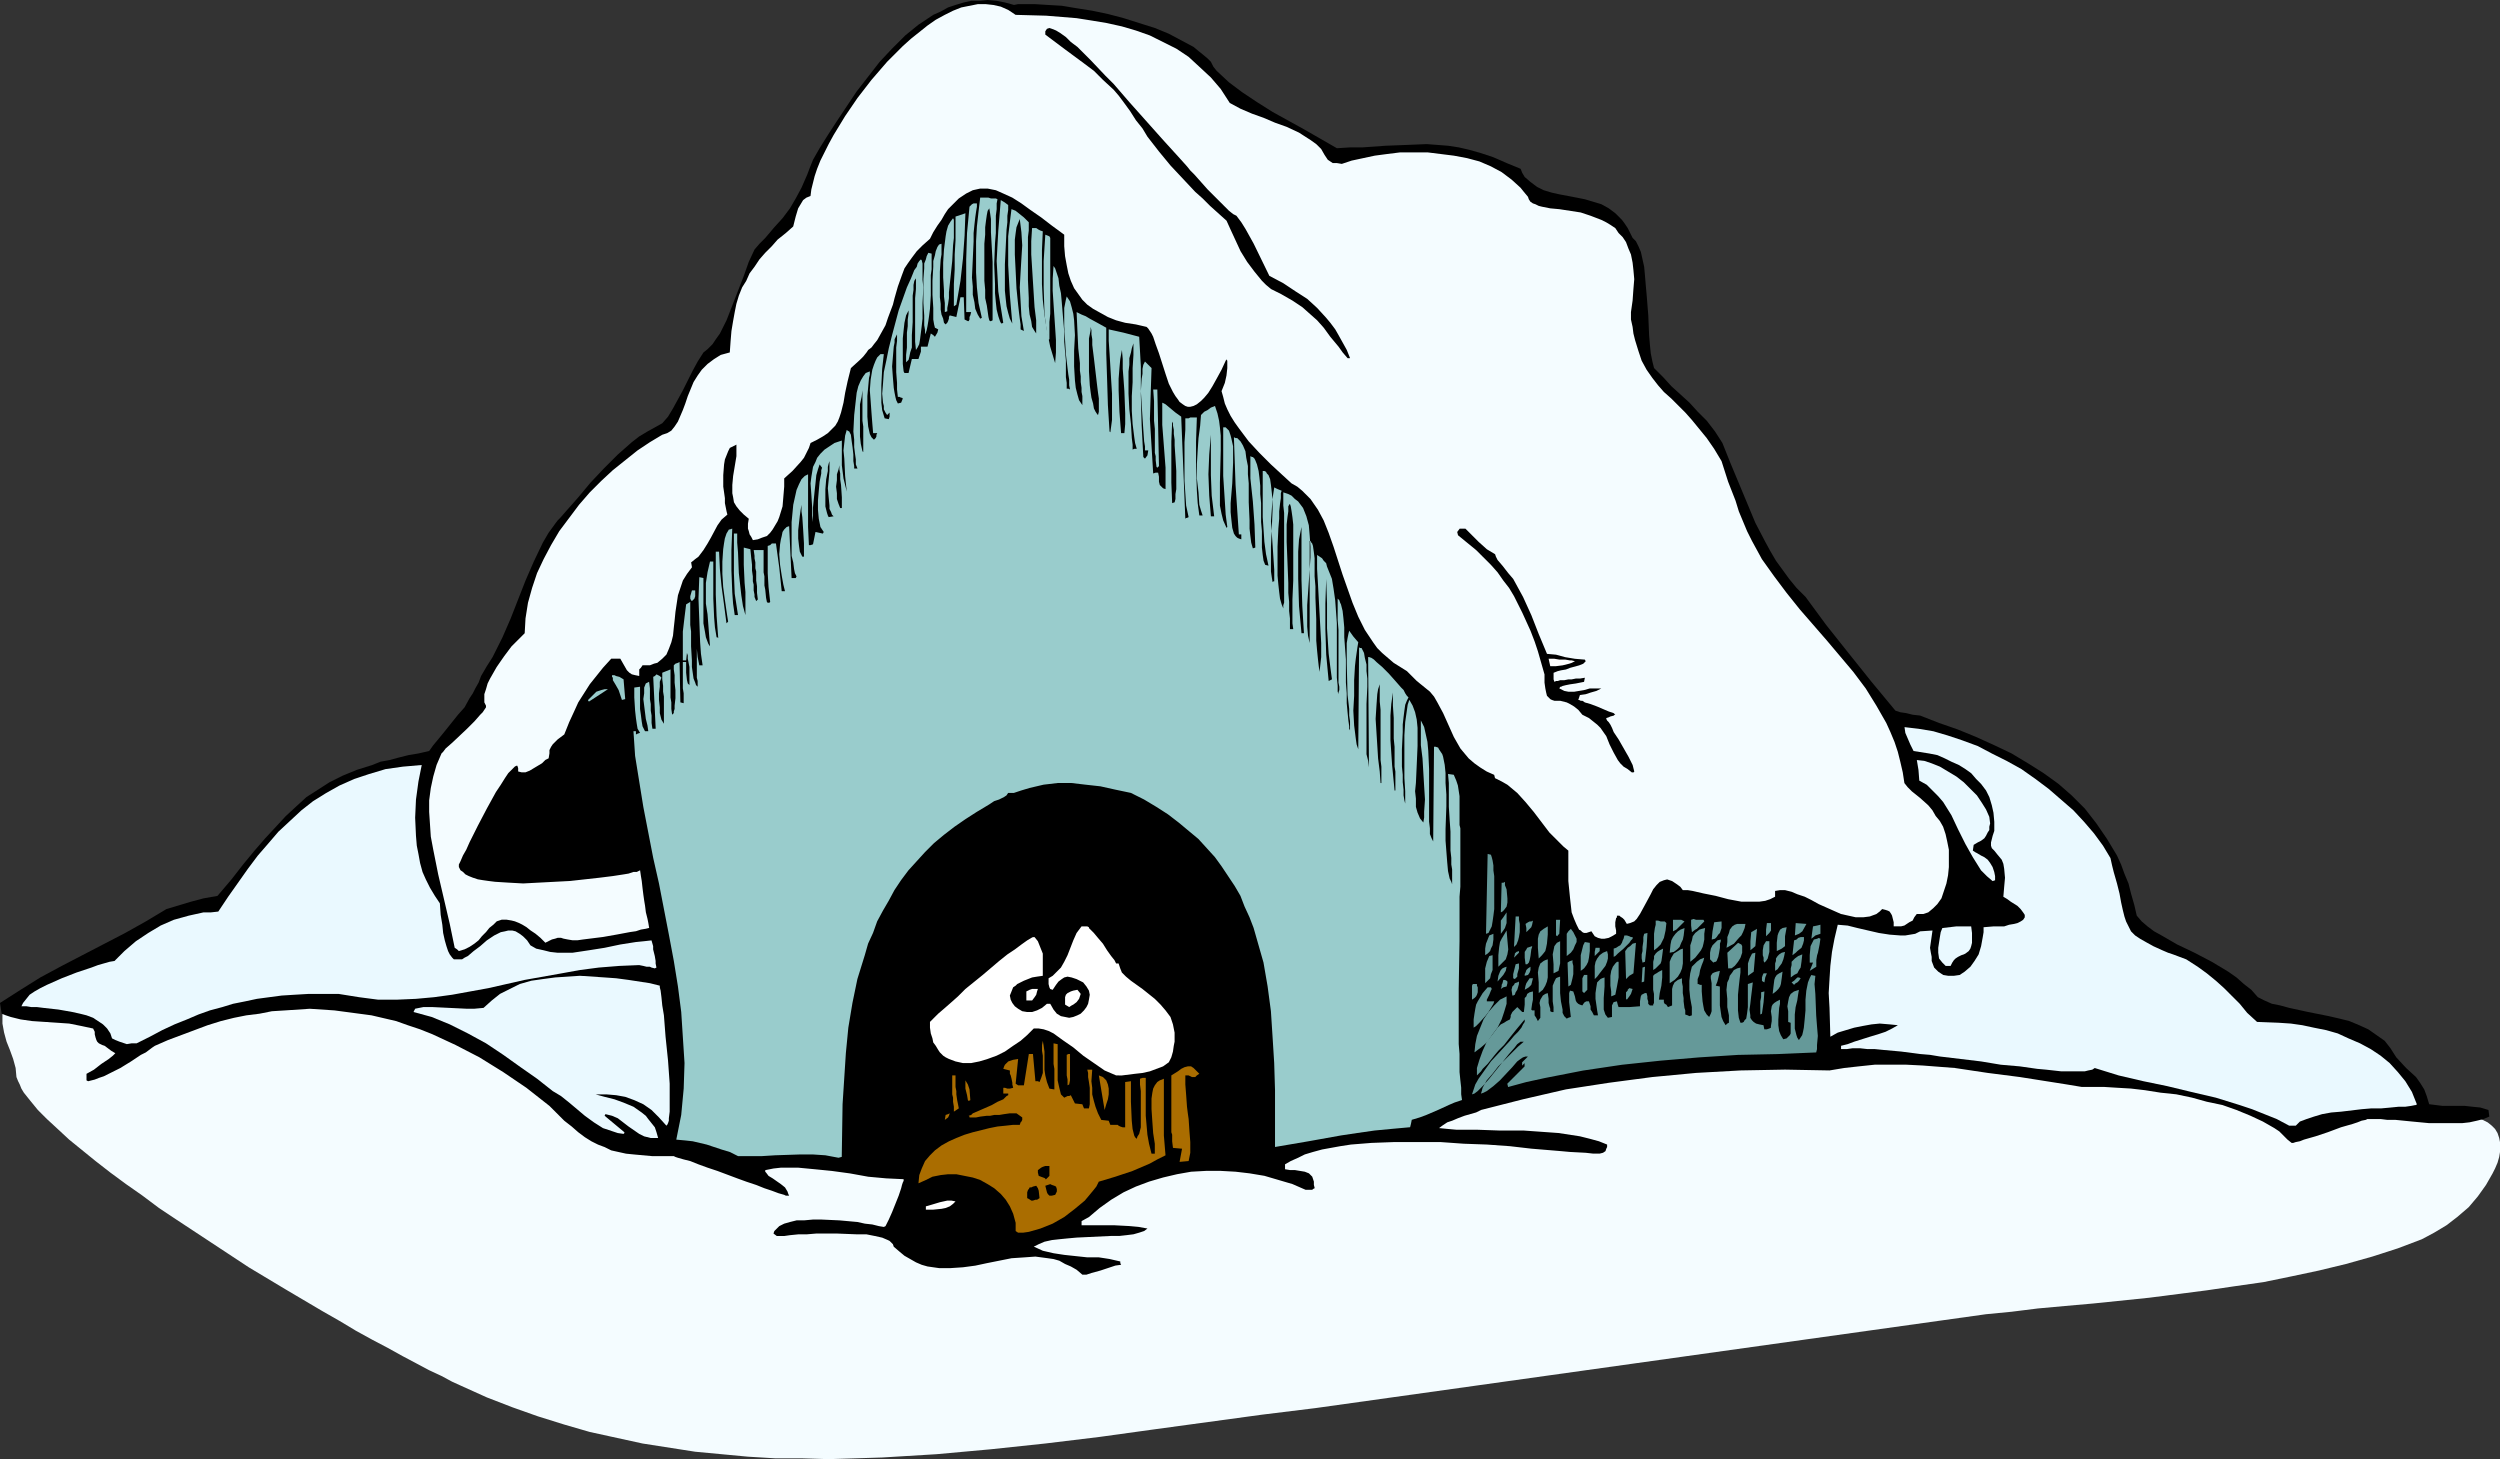 <?xml version="1.0" encoding="UTF-8" standalone="no"?>
<svg
   version="1.0"
   width="129.766mm"
   height="75.739mm"
   id="svg114"
   sodipodi:docname="Dog in House 2.wmf"
   xmlns:inkscape="http://www.inkscape.org/namespaces/inkscape"
   xmlns:sodipodi="http://sodipodi.sourceforge.net/DTD/sodipodi-0.dtd"
   xmlns="http://www.w3.org/2000/svg"
   xmlns:svg="http://www.w3.org/2000/svg">
  <rect width="100%" height="100%" fill="#333333" stroke="none"/>
  <sodipodi:namedview
     id="namedview114"
     pagecolor="#ffffff"
     bordercolor="#000000"
     borderopacity="0.25"
     inkscape:showpageshadow="2"
     inkscape:pageopacity="0.0"
     inkscape:pagecheckerboard="0"
     inkscape:deskcolor="#d1d1d1"
     inkscape:document-units="mm" />
  <defs
     id="defs1">
    <pattern
       id="WMFhbasepattern"
       patternUnits="userSpaceOnUse"
       width="6"
       height="6"
       x="0"
       y="0" />
  </defs>
  <path
     style="fill:#f4fcff;fill-opacity:1;fill-rule:evenodd;stroke:none"
     d="M 1.131,197.246 244.824,180.284 h 1.454 1.778 1.616 1.939 l 3.878,0.323 4.04,0.485 4.363,0.485 4.525,0.485 9.05,1.292 4.686,0.485 4.525,0.485 4.363,0.323 4.363,0.162 h 4.04 1.939 l 1.778,-0.162 1.778,-0.323 1.616,-0.162 1.778,-0.485 1.454,-0.485 2.909,-0.808 2.909,-0.646 3.07,-0.646 3.07,-0.323 3.232,-0.162 3.232,-0.162 3.07,0.162 3.394,0.162 3.232,0.323 3.394,0.485 3.232,0.646 3.394,0.646 6.787,1.454 6.787,1.939 6.949,2.1 6.787,2.262 13.574,4.685 6.626,2.262 6.626,2.423 6.302,2.1 6.302,1.777 2.586,0.808 2.909,0.485 2.909,0.323 2.909,0.485 6.302,0.485 6.141,0.485 6.302,0.485 3.232,0.323 2.909,0.485 2.909,0.646 2.909,0.646 2.747,0.808 2.586,0.969 1.778,0.969 1.939,1.131 3.878,2.585 1.939,1.131 1.939,0.969 0.97,0.323 0.97,0.162 0.97,0.162 h 0.97 l 2.101,-0.162 h 1.939 l 1.616,0.162 1.616,0.162 1.293,0.323 1.131,0.485 0.97,0.485 0.808,0.646 0.646,0.646 0.485,0.808 0.323,0.969 0.162,0.808 v 0.969 0.969 l -0.162,0.969 -0.323,1.131 -0.485,1.131 -0.485,0.969 -1.293,2.262 -1.616,2.262 -1.778,2.1 -2.262,1.939 -2.101,1.615 -2.424,1.454 -2.424,1.292 -4.686,1.777 -5.01,1.615 -5.171,1.454 -5.333,1.292 -5.333,1.131 -5.494,1.131 -5.656,0.808 -5.494,0.808 -11.312,1.454 -10.989,1.131 -5.494,0.485 -5.333,0.485 -5.171,0.646 -5.01,0.485 -131.542,18.416 -10.504,1.292 -10.666,1.454 -10.666,1.454 -10.504,1.454 -10.666,1.292 -10.666,1.131 -10.666,0.969 -10.666,0.646 -5.171,0.162 -5.333,0.162 -5.333,-0.162 h -5.171 l -5.333,-0.323 -5.171,-0.485 -5.171,-0.485 -5.171,-0.808 -5.171,-0.808 -5.171,-1.131 -5.171,-1.131 -5.01,-1.454 -5.171,-1.615 -5.01,-1.777 -5.01,-1.939 -5.01,-2.262 -1.778,-0.808 -2.101,-1.131 -2.424,-1.131 -2.424,-1.292 -2.747,-1.454 -2.909,-1.615 -3.07,-1.615 -3.232,-1.777 -3.232,-1.939 -3.394,-1.939 -7.11,-4.2 -7.272,-4.362 -7.11,-4.685 -7.11,-4.685 -3.394,-2.262 -3.232,-2.423 -3.232,-2.262 -3.07,-2.262 -2.909,-2.262 -2.586,-2.1 -2.586,-2.1 -2.262,-2.1 -2.101,-1.939 -1.778,-1.777 -1.454,-1.777 -1.293,-1.615 -0.485,-0.808 -0.323,-0.808 -0.323,-0.646 -0.323,-0.808 -0.162,-1.777 -0.485,-1.777 -0.646,-1.777 -0.646,-1.615 -0.485,-1.777 -0.323,-1.777 v -0.808 -0.969 l 0.323,-0.808 z"
     id="path1" />
  <path
     style="fill:#000000;fill-opacity:1;fill-rule:evenodd;stroke:none"
     d="m 212.342,250.071 -1.131,-0.969 -1.131,-0.646 -1.131,-0.485 -1.131,-0.646 -1.131,-0.323 -1.131,-0.162 -2.424,-0.323 -2.262,0.162 -2.424,0.162 -4.848,0.969 -2.262,0.485 -2.424,0.323 -2.424,0.162 h -2.262 l -2.262,-0.323 -1.131,-0.323 -1.131,-0.485 -1.131,-0.646 -1.131,-0.646 -0.97,-0.808 -1.131,-0.969 -0.162,-0.485 -0.323,-0.323 -0.323,-0.323 -0.323,-0.162 -1.131,-0.485 -1.454,-0.323 -1.616,-0.323 h -1.778 l -4.04,-0.162 h -4.04 l -1.939,0.162 h -1.616 l -1.616,0.162 -1.131,0.162 h -0.97 -0.323 -0.162 l -0.646,-0.485 0.162,-0.485 0.323,-0.323 0.646,-0.646 0.97,-0.485 1.131,-0.323 1.293,-0.323 h 1.454 l 1.778,-0.162 h 1.616 l 3.555,0.162 3.555,0.323 1.454,0.323 1.454,0.162 1.293,0.323 0.97,0.162 0.323,-0.162 0.162,-0.323 0.485,-0.969 0.646,-1.454 1.293,-3.231 0.485,-1.454 0.162,-0.646 0.162,-0.485 0.162,-0.323 v -0.323 l -3.394,-0.162 -3.555,-0.323 -3.555,-0.646 -3.555,-0.485 -3.232,-0.323 -3.394,-0.323 h -1.616 -1.778 l -1.454,0.162 -1.616,0.323 v 0.323 l 0.162,0.162 0.485,0.646 0.808,0.485 1.616,1.131 0.808,0.646 0.485,0.808 0.162,0.485 0.162,0.323 h -0.323 -0.323 l -0.323,-0.162 -1.131,-0.323 -1.293,-0.485 -1.454,-0.485 -1.616,-0.646 -1.939,-0.646 -1.778,-0.646 -3.878,-1.454 -1.939,-0.646 -1.778,-0.646 -1.616,-0.646 -1.293,-0.323 -1.131,-0.323 -0.485,-0.162 -0.323,-0.162 h -2.262 -1.939 l -1.778,-0.162 -1.778,-0.162 -1.616,-0.162 -1.454,-0.323 -1.454,-0.323 -1.293,-0.646 -1.293,-0.485 -1.293,-0.646 -1.293,-0.808 -1.293,-0.969 -1.293,-1.131 -1.454,-1.131 -1.454,-1.454 -1.454,-1.454 -4.525,-3.554 -4.525,-3.069 -4.686,-2.908 -4.686,-2.423 -4.525,-2.1 -2.424,-0.969 -2.424,-0.808 -2.262,-0.808 -4.848,-1.131 -2.424,-0.323 -2.424,-0.323 -2.424,-0.323 -2.424,-0.162 -2.424,-0.162 -2.424,0.162 -2.424,0.162 -2.586,0.162 -2.424,0.485 -2.586,0.323 -2.424,0.485 -2.586,0.646 -2.586,0.808 -2.586,0.969 -2.586,0.969 -2.586,0.969 -2.586,1.131 -0.485,0.323 -0.646,0.485 -0.646,0.485 -0.97,0.485 -1.939,1.292 -2.101,1.292 -2.262,1.131 -0.97,0.485 -0.97,0.323 -0.808,0.323 -0.646,0.162 -0.646,0.162 -0.323,-0.162 v -1.292 l 1.454,-0.808 1.454,-1.131 1.454,-0.969 0.808,-0.646 0.485,-0.485 -0.808,-0.485 -0.646,-0.485 -0.646,-0.485 -0.485,-0.162 -0.323,-0.162 -0.323,-0.162 -0.323,-0.323 -0.162,-0.323 -0.162,-0.485 -0.162,-0.646 v -0.485 l -0.323,-0.646 -2.262,-0.485 -2.424,-0.485 L 8.726,200.477 6.302,200.316 4.04,199.992 2.101,199.508 1.131,199.185 0.323,198.862 0,196.762 l 4.04,-2.585 3.878,-2.423 4.202,-2.262 4.04,-2.1 8.403,-4.362 4.04,-2.262 4.04,-2.423 4.848,-1.454 2.424,-0.646 2.747,-0.485 2.747,-3.231 2.262,-2.908 2.262,-2.746 2.101,-2.423 2.101,-2.262 1.939,-2.1 2.101,-1.939 1.939,-1.777 2.262,-1.454 2.262,-1.454 2.586,-1.292 2.747,-1.131 3.07,-0.969 1.616,-0.646 1.778,-0.323 1.778,-0.485 1.939,-0.485 1.939,-0.323 2.101,-0.485 0.808,-1.131 0.808,-0.969 1.454,-1.777 1.293,-1.615 1.293,-1.615 1.293,-1.454 0.97,-1.777 0.646,-0.969 0.485,-0.969 0.646,-1.131 0.485,-1.292 1.131,-1.939 1.131,-1.777 1.939,-3.877 1.616,-3.716 1.454,-3.716 1.454,-3.716 1.616,-3.716 1.778,-3.716 1.131,-1.939 1.293,-1.777 0.485,-0.646 0.485,-0.485 1.131,-1.292 2.424,-2.746 2.424,-2.908 2.586,-2.746 2.747,-2.746 2.747,-2.423 1.454,-1.131 1.616,-0.969 1.454,-0.808 1.454,-0.808 1.131,-1.292 0.97,-1.615 0.97,-1.777 0.97,-1.777 1.939,-3.877 0.97,-1.777 1.131,-1.777 0.808,-0.646 0.97,-0.969 0.646,-0.969 0.808,-1.131 1.293,-2.585 1.131,-2.908 1.131,-2.908 1.131,-2.908 0.97,-2.746 1.131,-2.423 0.97,-1.131 1.131,-1.131 1.778,-2.1 1.616,-1.777 1.454,-1.939 1.131,-1.939 1.131,-2.1 1.131,-2.585 0.485,-1.292 0.646,-1.615 1.293,-2.262 0.808,-1.292 0.808,-1.292 1.778,-2.746 1.939,-2.908 1.939,-2.908 2.262,-2.908 2.262,-2.908 2.424,-2.585 2.586,-2.585 2.586,-2.1 1.454,-0.969 1.454,-0.969 1.454,-0.646 1.454,-0.808 1.454,-0.485 1.616,-0.485 1.454,-0.323 h 1.616 L 193.758,0 l 1.778,0.162 1.616,0.323 1.778,0.485 0.808,-0.162 h 0.97 2.262 l 2.586,0.162 2.747,0.162 2.909,0.485 3.07,0.485 3.07,0.646 3.07,0.808 3.07,0.969 3.07,0.969 2.747,1.131 2.424,1.292 2.424,1.292 0.97,0.808 0.808,0.646 0.97,0.808 0.646,0.646 0.485,0.969 0.646,0.808 2.424,2.262 2.586,1.939 2.909,1.939 3.07,1.939 6.141,3.392 6.464,3.716 2.586,-0.162 h 2.424 l 2.262,-0.162 2.262,-0.162 4.202,-0.162 3.878,-0.162 2.101,0.162 2.101,0.162 2.101,0.323 2.101,0.485 2.262,0.646 2.424,0.808 2.586,1.131 2.747,1.131 0.323,0.808 0.485,0.808 1.131,0.969 1.293,0.969 1.293,0.646 1.616,0.485 1.454,0.323 3.394,0.646 1.616,0.323 1.616,0.485 1.616,0.485 1.454,0.808 1.293,0.969 1.293,1.292 0.485,0.646 0.646,0.969 0.485,0.969 0.485,0.969 0.646,0.646 0.485,0.969 0.485,1.131 0.323,1.454 0.323,1.454 0.162,1.777 0.162,1.939 0.162,1.777 0.323,4.039 0.162,3.877 0.162,1.939 0.162,1.615 0.323,1.615 0.323,1.292 1.778,1.777 1.616,1.777 3.555,3.231 1.616,1.777 1.778,1.777 1.616,2.1 1.454,2.262 1.616,4.039 1.616,3.877 1.616,3.877 1.616,3.877 1.939,3.716 0.97,1.777 1.131,1.939 1.293,1.777 1.293,1.777 1.454,1.777 1.778,1.777 4.04,5.493 4.363,5.493 4.525,5.654 4.686,5.654 0.97,0.323 1.131,0.162 1.293,0.323 1.454,0.162 3.717,1.454 3.717,1.292 3.555,1.454 3.555,1.615 3.394,1.615 3.232,1.939 3.07,1.939 2.909,2.1 2.586,2.262 2.586,2.585 2.262,2.908 2.101,3.069 0.97,1.615 0.97,1.615 0.808,1.777 0.646,1.777 0.808,1.939 0.485,1.939 0.646,2.262 0.485,2.1 0.97,1.131 1.131,0.969 1.293,0.969 1.454,0.808 3.07,1.777 3.394,1.615 3.394,1.777 3.232,1.939 1.616,1.131 1.454,1.292 1.454,1.131 1.293,1.454 1.293,0.646 1.454,0.646 1.616,0.323 1.778,0.485 3.717,0.808 4.04,0.808 2.101,0.485 1.939,0.485 1.939,0.808 1.778,0.808 1.616,1.131 1.616,1.131 1.131,1.454 1.131,1.777 1.939,2.1 1.939,1.777 0.808,1.131 0.808,1.292 0.485,1.292 0.485,1.615 1.293,0.162 1.293,0.162 h 4.363 l 1.454,0.162 1.616,0.162 1.616,0.485 0.162,1.292 -1.131,0.485 -1.293,0.323 -1.454,0.323 -1.454,0.162 h -3.232 -3.232 l -3.394,-0.323 -3.232,-0.323 h -1.616 l -1.293,-0.162 h -2.586 l -0.323,0.162 -0.808,0.162 -0.808,0.323 -0.97,0.323 -1.131,0.323 -1.131,0.323 -2.586,0.969 -2.424,0.808 -1.131,0.323 -1.131,0.323 -0.808,0.323 -0.808,0.162 -0.485,0.162 h -0.323 l -0.808,-0.646 -0.808,-0.808 -0.808,-0.808 -0.97,-0.646 -2.262,-1.292 -2.424,-1.131 -2.747,-1.131 -2.747,-0.969 -3.07,-0.646 -2.909,-0.808 -3.07,-0.646 -3.07,-0.323 -3.07,-0.485 -2.747,-0.323 -2.747,-0.162 -2.586,-0.162 h -2.424 -1.939 l -2.909,-0.485 -3.07,-0.485 -6.141,-0.969 -6.302,-0.808 -6.464,-0.969 -6.302,-0.485 -3.232,-0.162 h -3.07 -3.07 l -3.07,0.323 -2.909,0.323 -2.909,0.485 -8.726,-0.162 -8.726,0.162 -8.726,0.485 -8.565,0.808 -8.565,1.131 -8.403,1.292 -4.202,0.969 -4.202,0.969 -8.242,2.1 -0.97,0.485 -1.131,0.323 -1.131,0.323 -1.293,0.485 -1.131,0.485 -0.97,0.323 -0.97,0.646 -0.646,0.485 1.616,0.162 1.778,0.162 h 1.939 2.101 l 4.525,0.162 h 4.686 l 4.525,0.323 2.262,0.162 2.101,0.323 2.101,0.323 1.939,0.485 1.778,0.485 1.616,0.646 v 0.485 l -0.162,0.323 -0.162,0.485 -0.485,0.323 -0.646,0.162 h -1.293 l -1.454,-0.162 -3.07,-0.162 -1.778,-0.162 -1.939,-0.162 -3.878,-0.323 -4.202,-0.485 -4.525,-0.323 -4.525,-0.162 -4.525,-0.323 h -4.686 -4.525 l -4.363,0.162 -4.04,0.323 -2.101,0.323 -1.778,0.323 -1.778,0.323 -1.778,0.485 -1.616,0.485 -1.293,0.646 -1.454,0.646 -1.131,0.646 v 0.969 l 0.97,0.162 h 0.97 l 0.97,0.162 0.97,0.162 0.808,0.323 0.646,0.646 0.162,0.485 0.162,0.485 v 0.646 l 0.162,0.646 -0.323,0.162 -0.162,0.162 h -0.485 -0.808 l -2.586,-1.131 -2.747,-0.808 -2.747,-0.808 -2.909,-0.485 -2.747,-0.323 -2.909,-0.162 h -2.909 l -2.909,0.162 -2.747,0.485 -2.747,0.646 -2.747,0.808 -2.586,0.969 -2.424,1.131 -2.424,1.454 -2.262,1.615 -2.101,1.777 -1.454,0.808 v 0.808 h 3.232 3.07 l 3.07,0.162 1.778,0.162 1.778,0.323 -0.646,0.485 -0.97,0.323 -1.131,0.323 -1.293,0.162 -1.454,0.162 h -1.616 l -3.394,0.162 -3.394,0.162 -1.778,0.162 -1.616,0.162 -1.454,0.162 -1.454,0.323 -1.131,0.485 -0.97,0.485 1.778,0.808 2.101,0.485 2.101,0.323 4.525,0.485 h 2.262 l 2.101,0.323 2.101,0.485 v 0.323 l 0.162,0.323 -1.131,0.162 -0.97,0.323 -0.97,0.323 -0.97,0.323 -1.778,0.485 -0.97,0.323 z"
     id="path2" />
  <path
     style="fill:#aa6d00;fill-opacity:1;fill-rule:evenodd;stroke:none"
     d="m 199.737,241.833 -0.485,-0.323 v -1.615 l -0.485,-1.777 -0.646,-1.454 -0.808,-1.292 -0.97,-1.131 -1.293,-1.131 -1.293,-0.808 -1.454,-0.808 -1.454,-0.485 -1.616,-0.323 -1.616,-0.323 h -1.616 l -1.454,0.162 -1.616,0.323 -1.293,0.646 -1.454,0.646 0.162,-1.615 0.485,-1.292 0.646,-1.454 0.97,-1.131 0.97,-0.969 1.293,-0.969 1.454,-0.808 1.454,-0.646 1.616,-0.646 1.616,-0.485 3.232,-0.808 1.616,-0.323 1.616,-0.162 1.454,-0.162 h 1.293 l 0.162,-0.485 0.162,-0.162 0.162,-0.323 v -0.485 l -1.131,-0.808 h -1.293 l -1.131,0.162 -0.97,0.162 h -0.97 l -0.808,0.162 h -0.646 l -1.293,0.162 -0.808,0.162 h -0.646 -0.646 v -0.162 l -0.162,-0.162 0.485,-0.162 0.323,-0.323 1.131,-0.485 2.586,-1.131 1.131,-0.646 1.131,-0.485 0.646,-0.646 0.323,-0.162 v -0.323 h -0.97 v -1.131 h 0.323 l 0.485,0.162 h 0.485 l 0.646,-0.162 -0.162,-0.646 v -0.323 l -0.162,-0.808 -0.162,-0.646 -0.162,-0.323 v -0.646 l -0.646,-0.162 -0.646,-0.162 0.162,-0.485 0.162,-0.323 0.323,-0.323 0.323,-0.323 0.97,-0.323 0.97,-0.162 -0.485,4.846 0.485,0.323 h 0.485 0.646 l 0.97,-6.139 h 0.808 l 0.485,5.331 h 0.485 l 0.323,0.162 0.323,-0.808 0.323,-0.969 v -3.392 l -0.162,-0.969 v -1.131 l 0.162,-0.808 0.162,0.969 0.162,1.131 v 3.554 l 0.162,1.131 0.323,1.292 0.485,1.292 0.97,0.162 v -2.1 -1.939 l -0.162,-0.969 v -1.292 -1.292 -1.454 l 0.808,0.162 v 0.808 1.292 1.454 1.777 1.777 l 0.323,1.454 0.162,0.646 0.162,0.646 0.323,0.323 0.323,0.323 0.323,-0.162 0.323,-0.162 h 0.323 l 0.323,-0.162 0.808,1.615 1.454,0.162 0.323,0.808 h 0.323 0.646 l 0.162,-0.808 v -0.969 -2.262 l -0.162,-1.131 -0.162,-0.969 v -0.808 l -0.162,-0.646 h 0.97 l -0.162,2.262 0.162,1.292 v 1.292 l 0.323,1.292 0.323,1.131 0.485,1.292 0.646,1.292 1.454,0.162 0.323,0.808 h 1.454 l 0.162,0.162 0.323,0.162 0.485,0.162 h 0.485 v -1.292 -2.1 -0.808 -3.554 -1.131 l 1.131,-0.162 v 1.615 0.646 1.777 l 0.162,3.716 0.162,1.615 0.162,0.646 0.162,0.646 0.162,0.323 0.323,0.323 0.162,-0.485 0.323,-0.485 0.162,-0.646 0.162,-0.646 v -1.777 -1.777 -1.777 -1.777 l -0.162,-1.292 v -0.646 -0.485 l 0.485,-0.162 h 0.162 0.485 v 3.554 3.877 l 0.323,3.716 0.323,1.777 0.485,1.939 h 0.646 v -0.969 -0.969 l -0.323,-2.1 -0.162,-2.262 -0.162,-2.423 v -2.1 l 0.162,-1.131 0.162,-0.808 0.323,-0.646 0.485,-0.646 0.485,-0.323 0.808,-0.323 v 7.431 3.716 l 0.323,3.877 -1.616,0.808 -1.454,0.808 -3.394,1.454 -3.394,1.131 -3.232,0.969 -0.485,0.969 -0.646,0.808 -0.808,0.969 -0.808,0.969 -1.939,1.615 -2.101,1.615 -2.262,1.292 -2.424,0.969 -1.131,0.323 -1.131,0.323 -1.131,0.162 z"
     id="path3" />
  <path
     style="fill:#ffffff;fill-opacity:1;fill-rule:evenodd;stroke:none"
     d="m 181.638,237.309 v -0.646 l 1.131,-0.323 1.616,-0.485 1.454,-0.323 h 0.808 l 0.808,0.162 -0.485,0.485 -0.646,0.485 -0.808,0.323 -0.808,0.162 -1.616,0.162 h -0.808 z"
     id="path4" />
  <path
     style="fill:#000000;fill-opacity:1;fill-rule:evenodd;stroke:none"
     d="m 202.323,235.532 -0.485,-0.323 -0.323,-0.162 v -1.131 l 0.162,-0.485 0.162,-0.162 0.162,-0.323 h 0.323 l 0.323,-0.162 0.646,-0.162 0.323,0.485 0.162,0.485 0.162,1.454 -0.485,0.323 h -0.323 l -0.485,0.162 z"
     id="path5" />
  <path
     style="fill:#000000;fill-opacity:1;fill-rule:evenodd;stroke:none"
     d="m 205.878,234.563 -0.323,-0.323 -0.162,-0.323 -0.162,-0.646 -0.162,-0.646 0.485,-0.162 0.485,-0.162 0.323,0.162 0.485,0.162 0.323,0.162 0.162,0.485 v 0.485 l -0.323,0.646 -0.646,0.162 z"
     id="path6" />
  <path
     style="fill:#000000;fill-opacity:1;fill-rule:evenodd;stroke:none"
     d="m 205.07,231.171 -1.293,-0.485 -0.162,-0.646 v -0.485 l 0.646,-0.485 0.323,-0.162 0.485,-0.162 h 0.323 0.485 v 1.939 l -0.485,0.485 -0.162,0.162 h -0.162 z"
     id="path7" />
  <path
     style="fill:#aa6d00;fill-opacity:1;fill-rule:evenodd;stroke:none"
     d="m 231.411,227.94 0.485,-2.585 -1.778,-0.162 -0.162,-1.292 v -0.646 -0.646 l -0.162,-0.485 v -1.615 -1.131 -4.2 -1.939 -2.262 l 1.293,-0.808 0.646,-0.485 0.646,-0.323 0.646,-0.162 h 0.646 l 0.485,0.323 0.323,0.323 0.323,0.323 0.485,0.485 -0.485,0.323 -0.323,0.323 h -0.323 -0.323 l -0.646,-0.323 h -0.646 v 0.808 0.969 l 0.162,2.1 0.162,2.262 0.162,1.292 0.162,1.131 0.162,2.423 0.162,2.1 v 2.1 l -0.162,0.808 -0.162,0.808 z"
     id="path8" />
  <path
     style="fill:#99cccc;fill-opacity:1;fill-rule:evenodd;stroke:none"
     d="m 164.509,227.132 -2.586,-0.485 -2.424,-0.162 h -2.586 l -4.848,0.162 -2.586,0.162 h -2.424 -2.262 l -1.616,-0.808 -1.616,-0.485 -1.454,-0.485 -1.454,-0.485 -2.747,-0.646 -1.454,-0.162 -1.778,-0.162 0.485,-2.423 0.485,-2.423 0.485,-5.169 0.162,-5.008 -0.323,-5.008 -0.323,-5.008 -0.646,-5.008 -0.808,-5.008 -0.97,-5.169 -1.939,-10.016 -1.131,-5.008 -0.97,-5.008 -0.97,-5.008 -0.808,-5.008 -0.808,-5.008 -0.323,-4.846 h 0.485 v 0.646 l 0.323,-0.162 0.485,-0.162 -0.485,-0.808 -0.162,-0.969 -0.162,-1.131 -0.162,-1.454 -0.162,-2.585 v -1.131 -0.808 l 1.131,-0.162 v 4.362 l 0.162,1.131 0.162,1.292 0.162,0.969 0.485,0.969 h 0.646 l -0.162,-1.131 -0.323,-1.292 -0.323,-2.585 -0.162,-1.292 0.162,-1.131 v -1.131 l 0.323,-0.808 0.323,-0.162 0.323,-0.162 0.162,1.292 v 1.131 0.969 l 0.162,0.969 v 0.646 0.646 l 0.162,0.969 v 0.808 0.646 l 0.162,1.131 h 0.646 l -0.485,-10.177 0.323,-0.162 0.323,-0.323 0.323,0.162 0.323,0.162 0.323,0.323 -0.323,0.808 v 0.969 l -0.162,1.292 v 1.292 l 0.162,1.454 v 1.131 l 0.323,1.292 0.485,0.808 v -1.292 -1.454 -1.131 -0.808 -0.646 l -0.162,-0.969 v -1.131 l -0.162,-1.292 v -1.292 l 0.808,-0.323 0.808,-0.323 v 3.392 0.808 1.292 l 0.162,0.969 v 0.646 0.646 l 0.162,1.131 0.323,-0.323 v -0.323 l 0.162,-0.485 v -0.646 l 0.162,-1.454 v -1.615 l -0.162,-1.454 v -1.454 l -0.162,-1.131 v -0.808 l 0.323,-0.323 0.485,-0.162 0.323,-0.162 0.162,7.916 0.646,0.162 v -1.131 -0.808 l -0.162,-0.969 v -0.646 -1.131 -0.808 -2.585 h 0.323 0.323 v 2.1 l 0.162,1.454 0.162,0.646 0.323,0.323 v -1.777 -1.777 l -0.162,-0.808 -0.162,-0.808 v -0.646 l -0.162,-0.485 -0.162,1.454 h -0.646 v -5.654 l 0.323,-2.746 0.323,-2.585 0.808,-0.485 v 4.523 l 0.162,1.292 v 2.908 l 0.162,2.746 v 1.292 l 0.162,1.131 0.162,1.131 0.323,0.808 0.162,0.485 0.323,0.323 v -1.131 l -0.162,-0.646 v -0.969 -1.131 -3.554 l 0.162,1.615 0.323,1.615 h 0.646 l -0.323,-2.262 -0.162,-2.262 -0.162,-4.362 -0.162,-4.2 0.162,-4.2 0.808,0.162 v 1.292 1.615 1.939 1.939 2.1 l 0.323,1.777 0.162,0.969 0.485,1.292 0.323,0.485 -0.162,-2.1 -0.162,-2.1 -0.162,-2.1 -0.323,-2.1 v -1.939 -2.1 l 0.323,-2.1 0.485,-2.1 h 0.646 v 7.27 l 0.162,3.716 0.162,1.939 0.323,1.939 h 0.162 l 0.162,0.162 -0.323,-4.362 -0.162,-4.2 v -8.4 h 0.646 l 0.162,3.392 0.323,3.392 0.485,3.554 0.485,3.716 0.323,-0.323 -0.323,-2.1 -0.323,-2.262 -0.323,-2.423 -0.162,-2.585 v -2.423 l 0.162,-2.423 0.162,-1.131 0.162,-0.969 0.323,-0.969 0.485,-0.808 h 0.162 l 0.485,-0.162 -0.162,4.2 v 4.039 l 0.162,4.2 0.162,2.262 0.323,2.262 h 0.646 l -0.323,-2.1 -0.323,-2.1 -0.162,-4.039 v -5.816 -1.939 h 0.646 v 1.777 l 0.162,1.939 0.162,4.039 0.485,4.362 0.323,2.1 0.485,1.777 v -2.746 -1.777 l -0.162,-1.777 -0.162,-3.554 v -1.777 -1.615 l 0.646,0.162 0.646,0.162 0.162,1.615 0.162,1.454 v 1.131 l 0.162,1.131 v 0.969 l 0.162,0.646 v 0.646 0.485 l 0.162,0.808 V 117.12 l 0.323,0.808 0.162,-0.162 0.162,-0.162 -0.162,-1.292 v -1.292 l -0.162,-1.131 v -0.969 -0.808 l -0.162,-0.646 v -1.131 l -0.162,-0.808 v -0.485 l -0.162,-1.131 h 1.939 v 1.292 1.131 0.969 0.969 l 0.162,0.808 v 0.646 1.131 l 0.162,0.808 0.162,1.615 0.162,0.808 0.162,0.162 h 0.323 l 0.162,-0.162 -0.323,-2.908 -0.162,-2.746 v -2.746 -2.585 l 0.485,-0.162 0.323,-0.323 h 0.323 0.323 0.162 l 0.646,4.685 0.485,4.685 h 0.646 l -0.162,-0.646 -0.162,-0.646 -0.323,-1.777 -0.323,-2.1 -0.162,-2.1 0.162,-1.939 0.162,-0.969 0.162,-0.646 0.162,-0.808 0.323,-0.485 0.485,-0.485 0.485,-0.162 0.485,10.177 h 0.808 l 0.162,-0.323 -0.323,-0.646 -0.162,-0.808 -0.162,-1.292 -0.323,-1.292 v -1.454 -1.777 -3.392 l 0.323,-3.392 0.323,-1.454 0.323,-1.454 0.485,-1.131 0.485,-0.969 0.646,-0.646 0.646,-0.323 v 3.392 6.946 l 0.162,3.554 h 0.323 l 0.485,-0.162 0.485,-2.423 1.454,0.323 0.162,-0.323 -0.323,-0.485 -0.323,-0.485 -0.162,-0.808 -0.162,-0.808 -0.162,-1.777 v -1.777 l 0.162,-1.939 0.162,-1.777 0.323,-1.615 v -0.646 l 0.162,-0.485 -0.485,-0.646 -0.323,0.969 -0.323,1.131 -0.162,1.615 -0.162,1.454 -0.323,3.231 v 1.615 l -0.162,1.292 v -2.746 l -0.162,-2.585 -0.162,-2.262 0.162,-1.292 0.323,-1.939 0.485,-0.969 0.323,-0.808 0.646,-0.808 0.808,-0.808 0.97,-0.646 0.97,-0.646 1.454,-0.485 v 2.262 2.585 l 0.323,2.585 0.323,1.292 0.323,1.292 -0.162,-1.454 -0.162,-1.615 -0.162,-3.392 -0.162,-1.615 0.162,-1.454 0.162,-1.454 0.323,-1.131 0.162,0.162 0.323,0.162 0.162,0.323 0.162,0.323 0.162,1.292 0.162,1.131 0.162,1.454 v 1.292 l 0.162,0.969 v 0.485 h 0.646 l -0.323,-0.808 v -0.969 l -0.162,-1.131 -0.162,-1.292 v -1.454 l -0.162,-1.615 0.162,-3.231 0.323,-2.908 0.162,-1.454 0.323,-1.292 0.485,-1.131 0.485,-0.808 0.485,-0.646 0.808,-0.323 v 0.646 l -0.162,0.646 -0.162,1.777 -0.162,1.777 v 2.1 1.939 l 0.162,1.939 0.323,1.454 0.323,0.646 0.485,0.485 0.323,-0.323 0.162,-0.323 v -0.323 l 0.162,-0.323 h -0.808 l -0.162,-1.939 -0.162,-2.1 -0.162,-2.262 -0.162,-2.1 0.162,-2.1 0.323,-1.939 0.323,-0.969 0.323,-0.808 0.323,-0.646 0.646,-0.646 h 0.646 l -0.323,2.908 -0.162,3.231 v 1.615 1.777 l 0.162,1.454 0.485,1.615 0.808,0.162 0.162,-0.485 v -0.323 -0.162 -0.323 l -0.485,0.485 -0.323,-0.485 -0.323,-0.646 v -0.646 l -0.162,-0.646 -0.162,-1.777 0.162,-1.939 0.162,-2.262 0.485,-2.262 0.485,-2.423 0.646,-2.585 1.293,-4.846 0.808,-2.262 0.808,-2.262 0.808,-1.777 0.646,-1.615 0.485,-0.646 0.162,-0.646 0.323,-0.485 0.323,-0.323 0.162,0.162 0.162,0.646 v 0.808 1.131 1.292 l 0.162,1.454 -0.162,3.069 v 3.069 l -0.162,1.454 -0.162,1.292 -0.162,1.292 -0.162,0.969 -0.323,0.646 -0.323,0.485 -0.162,-1.615 v -8.562 l 0.162,-1.777 V 54.602 l -0.323,0.485 -0.162,0.808 v 0.969 l -0.162,1.131 v 2.585 2.585 l -0.162,2.585 v 1.292 1.131 l -0.323,0.969 -0.162,0.808 -0.162,0.646 -0.485,0.485 v -1.454 l 0.162,-1.454 v -2.908 l 0.162,-1.292 v -1.292 l 0.162,-1.131 v -0.646 l -0.485,0.969 -0.323,1.454 -0.162,1.454 -0.162,1.615 v 3.392 1.615 l 0.162,1.454 0.162,0.323 h 0.162 0.323 0.323 l 0.646,-2.746 h 1.293 l 0.162,-0.485 0.162,-0.485 0.162,-0.485 V 68.495 68.01 h 1.293 l 0.646,-2.585 0.485,0.323 0.323,0.323 0.485,-0.808 0.162,-0.646 -0.646,-0.323 -0.162,-0.646 -0.162,-0.969 v -1.131 -1.131 l -0.162,-2.585 v -2.746 l 0.162,-2.746 v -1.131 l 0.323,-1.131 0.162,-0.808 0.323,-0.808 0.323,-0.485 0.485,-0.162 v 0.485 0.646 0.969 l -0.162,0.969 -0.162,2.423 v 2.423 2.585 l 0.162,1.292 v 1.131 l 0.162,0.969 0.323,0.808 0.162,0.808 0.323,0.323 0.323,-0.323 0.162,-0.323 0.162,-0.485 v -0.323 l 0.162,-0.323 1.293,0.323 0.808,-3.877 h 0.646 l 0.162,4.362 0.323,0.162 0.323,0.162 h 0.162 l 0.162,-0.323 v -0.485 l 0.162,-0.323 0.162,-0.646 h -0.97 v -5.331 -5.008 l 0.162,-5.169 0.485,-5.169 0.323,-0.323 0.162,-0.162 0.323,-0.162 h 0.323 0.323 v 0.646 l -0.162,0.969 -0.162,1.131 -0.162,1.454 -0.162,1.615 v 1.615 l -0.162,3.554 -0.162,3.554 0.162,1.777 v 1.615 l 0.323,1.454 0.162,1.292 0.485,1.131 0.485,0.808 0.323,-0.162 -0.646,-2.908 -0.323,-3.069 -0.162,-2.908 v -3.069 -3.069 l 0.162,-2.908 0.323,-2.908 0.323,-2.746 h 0.97 0.646 l 0.485,0.162 h 0.485 0.485 l 0.323,0.162 -0.162,0.808 v 1.131 l -0.162,1.292 v 1.615 1.777 l -0.162,1.939 -0.162,4.2 0.162,3.877 v 1.777 l 0.162,1.777 0.162,1.454 0.323,1.292 0.323,0.969 0.162,0.323 0.162,0.162 0.323,-0.162 -0.485,-3.069 -0.485,-3.069 -0.162,-3.069 -0.162,-2.908 0.162,-3.069 0.162,-2.908 0.485,-5.977 0.808,0.485 0.646,0.485 v 0.969 l -0.162,1.131 v 1.292 l -0.162,1.454 -0.162,3.392 -0.162,3.392 v 3.554 1.615 l 0.162,1.615 0.162,1.454 0.323,1.292 0.323,1.131 0.485,0.969 -0.485,-5.654 -0.323,-5.816 v -2.908 -2.746 l 0.323,-2.746 0.323,-2.585 0.808,0.323 0.808,0.646 0.808,0.646 0.97,0.969 v 1.615 l -0.162,1.292 v 1.292 1.777 5.331 l 0.162,3.554 v 1.615 l 0.162,1.615 0.323,1.292 0.162,1.131 0.485,0.808 0.323,0.485 v -2.585 l -0.323,-2.585 -0.162,-2.585 -0.162,-2.585 -0.323,-5.169 v -2.585 l 0.162,-2.585 h 0.808 l 0.485,0.323 0.323,0.162 0.485,0.162 -0.162,3.716 v 3.392 3.231 l 0.162,3.069 0.323,2.908 0.485,3.069 0.646,3.231 0.97,3.231 0.162,-2.1 v -2.423 l -0.162,-2.423 -0.162,-2.423 -0.323,-4.846 V 54.602 l 0.162,-2.423 0.323,0.485 0.323,0.969 0.323,0.969 0.162,1.454 0.323,1.454 0.162,1.777 0.323,3.877 0.162,1.939 v 1.939 l 0.162,1.939 0.162,1.777 v 1.615 1.615 l 0.162,1.131 v 1.131 h 0.323 l 0.323,0.162 -0.162,-0.808 v -1.131 l -0.162,-0.969 -0.162,-1.292 -0.323,-2.746 -0.162,-2.746 -0.162,-2.746 v -1.131 -1.292 -1.131 l 0.162,-0.808 0.162,-0.808 0.162,-0.646 0.646,0.969 0.323,1.131 0.323,1.292 0.162,1.292 0.162,2.908 -0.162,3.069 v 3.069 l 0.162,2.746 0.162,1.454 0.323,1.292 0.323,1.131 0.646,0.969 V 78.349 77.703 l -0.162,-0.808 v -0.808 l -0.162,-1.131 v -1.131 l -0.162,-1.131 v -1.454 l -0.162,-1.454 -0.162,-1.454 -0.162,-3.392 -0.162,-3.716 0.323,0.162 0.646,0.323 0.808,0.323 0.808,0.485 1.778,0.969 1.454,0.808 v 5.008 l 0.162,5.008 0.162,5.169 0.323,5.169 0.162,0.162 0.323,-2.423 v -2.585 -2.585 l -0.162,-2.585 -0.323,-5.331 -0.162,-2.423 v -2.262 l 2.909,0.646 3.07,0.808 0.162,2.908 0.162,2.908 v 5.816 l 0.162,5.816 0.162,3.069 0.162,3.069 0.162,0.162 0.162,0.162 0.485,-0.646 0.162,-0.969 h -0.646 v -0.808 l -0.162,-0.969 -0.162,-2.262 -0.162,-2.423 -0.162,-2.585 -0.162,-2.585 0.162,-2.423 0.162,-0.969 v -0.969 l 0.162,-0.808 0.323,-0.646 0.646,0.646 0.646,0.646 -0.162,4.846 -0.162,5.169 0.323,5.331 0.323,5.331 0.485,-0.162 h 0.485 l 0.162,0.808 v 0.969 l 0.162,0.646 0.323,0.323 0.323,0.323 0.485,0.162 v -4.2 l -0.323,-4.2 -0.323,-4.2 v -4.362 l 0.323,0.162 0.323,0.162 0.97,0.808 0.97,0.808 1.131,0.808 0.808,20.032 0.162,-0.162 h 0.162 l 0.323,-0.162 -0.485,-2.262 -0.162,-2.423 -0.162,-2.423 V 91.757 86.75 l 0.162,-2.423 V 82.065 h 0.646 l 0.323,-0.162 h 0.485 0.808 l -0.162,4.685 v 4.846 l 0.162,4.846 0.162,2.423 0.323,2.423 h 0.646 l -0.323,-0.969 -0.323,-1.131 -0.162,-2.423 -0.323,-2.746 V 91.111 l 0.162,-2.746 0.162,-2.423 0.323,-2.423 0.162,-2.1 0.646,-0.646 0.646,-0.323 0.646,-0.485 0.808,-0.323 0.485,1.454 0.323,1.454 0.162,1.292 0.162,1.615 v 2.908 l -0.162,6.3 v 3.069 1.454 l 0.323,1.615 0.323,1.292 0.646,1.454 v 0 l 0.162,-0.162 -0.323,-2.423 -0.162,-2.585 -0.323,-5.008 v -4.846 -4.685 h 0.485 l 0.323,0.323 0.323,0.323 0.162,0.485 0.162,0.485 0.162,0.646 0.323,1.454 v 1.454 1.777 l -0.162,4.039 -0.323,3.877 v 1.777 l 0.162,1.615 0.162,1.454 0.323,1.131 0.323,0.485 0.323,0.323 0.323,0.162 0.485,0.162 v -0.485 -0.485 h -0.485 l -0.323,-4.846 -0.323,-4.846 -0.162,-4.685 -0.162,-4.685 0.323,0.162 h 0.323 l 0.646,0.646 0.485,0.808 0.485,1.131 0.162,1.292 0.323,1.615 v 1.615 l 0.162,1.777 v 3.716 l 0.162,3.554 v 1.615 l 0.162,1.454 0.162,1.292 0.323,1.131 0.485,-0.162 -0.162,-4.523 -0.323,-4.523 -0.485,-4.523 v -2.1 -2.262 l 0.323,0.162 h 0.162 l 0.323,0.323 0.162,0.323 0.323,0.808 0.323,1.292 0.162,1.292 0.162,1.615 v 1.615 l 0.162,1.777 v 3.716 l 0.162,1.777 v 1.777 1.454 l 0.162,1.454 0.162,1.131 0.323,0.808 0.646,0.162 -0.485,-2.262 -0.323,-2.423 -0.162,-2.423 -0.162,-2.423 v -4.523 -4.523 h 0.323 l 0.323,0.162 0.162,0.323 0.323,0.323 0.323,0.808 0.162,1.131 0.162,1.454 0.162,1.615 v 1.777 l -0.162,3.716 -0.162,3.554 v 1.777 1.615 1.454 l 0.162,1.131 0.162,0.969 0.162,-0.162 h 0.162 v -2.262 l -0.162,-2.423 -0.323,-4.846 -0.162,-2.262 0.162,-2.262 0.162,-2.262 0.323,-2.1 0.646,0.323 0.808,0.323 -0.162,0.485 v 0.969 l -0.162,1.131 -0.162,1.454 v 1.454 l -0.162,1.939 -0.162,3.554 v 3.877 1.777 l 0.162,1.777 0.162,1.454 0.162,1.292 0.323,1.131 0.323,0.808 v -0.162 -0.485 l 0.162,-0.485 v -1.131 -1.292 -7.593 -4.039 -3.554 l -0.162,-1.454 v -2.585 l 0.97,0.323 0.646,0.323 0.646,0.646 0.646,0.485 0.485,0.646 0.485,0.646 0.646,1.615 0.485,1.777 0.162,1.939 0.162,2.262 v 2.1 l -0.323,4.685 -0.323,4.685 v 2.1 2.1 l 0.162,1.777 0.323,1.454 v -20.032 h 0.162 l 0.162,0.323 0.162,0.162 0.162,0.485 0.162,1.131 0.162,1.292 v 1.777 1.777 l 0.162,1.939 v 2.262 l 0.162,4.2 v 2.262 1.939 l 0.162,1.939 0.162,1.615 0.162,1.454 0.162,1.131 0.323,-2.908 v -2.746 l -0.323,-5.816 -0.323,-5.977 -0.162,-2.746 v -2.746 l 0.485,0.323 0.485,0.323 0.323,0.485 0.485,0.485 0.162,0.646 0.323,0.808 0.646,1.615 0.323,1.939 0.323,2.262 0.162,2.262 0.162,2.262 v 4.685 2.262 1.939 1.777 l 0.162,1.615 v 0.646 0.485 l 0.162,0.485 v 0.323 -0.646 l 0.162,-0.485 v -0.646 l -0.162,-0.808 v -2.908 -1.292 -2.746 -1.615 -1.777 l -0.162,-1.939 v -4.2 l 0.162,0.162 0.162,0.162 0.162,0.485 0.162,0.323 0.323,1.292 0.162,1.454 0.162,1.777 v 1.939 l 0.323,4.362 v 4.523 l 0.162,2.1 v 1.939 l 0.162,1.777 0.162,1.615 0.162,1.131 v 0.485 l 0.162,0.323 v -0.808 -0.969 l -0.162,-1.131 v -1.292 l -0.323,-2.746 -0.162,-6.139 v -2.746 -1.292 l 0.162,-0.969 0.162,-0.808 0.162,-0.646 0.808,1.131 0.97,1.131 -0.162,0.969 -0.162,1.131 -0.162,1.131 -0.162,1.454 -0.162,2.746 v 3.069 l -0.162,2.908 0.162,2.908 0.162,1.292 0.162,1.292 0.162,1.131 0.323,0.969 0.162,-20.032 0.162,0.162 h 0.323 l 0.485,0.969 0.162,0.969 0.323,1.292 v 1.292 l 0.162,1.454 v 1.615 l -0.162,3.392 v 3.392 3.392 1.454 1.615 l 0.323,1.292 0.162,1.292 -0.162,-21.647 h 0.162 l 0.485,0.162 0.485,0.323 0.485,0.485 1.131,0.969 1.293,1.292 1.293,1.454 1.131,1.292 0.485,0.485 0.323,0.646 0.323,0.485 0.323,0.323 -0.323,0.646 -0.323,0.808 -0.162,1.131 -0.162,1.292 -0.162,1.454 v 1.454 l -0.162,3.392 v 3.392 l 0.162,1.615 v 1.454 l 0.162,1.454 v 1.131 l 0.162,0.969 0.162,0.646 v -2.423 l -0.162,-2.585 v -5.493 -2.908 l 0.162,-2.585 0.323,-2.262 0.162,-1.131 0.323,-0.969 0.646,1.131 0.485,1.292 0.323,1.454 0.162,1.615 v 1.777 1.777 l -0.162,3.716 -0.162,3.554 -0.162,1.615 0.162,1.454 v 1.615 l 0.323,1.131 0.485,1.131 0.646,0.808 0.162,-0.969 v -1.131 l 0.162,-2.423 -0.162,-2.585 -0.162,-2.746 -0.162,-2.746 -0.323,-2.585 v -2.585 -2.262 l 0.646,1.292 0.323,1.454 0.323,1.454 0.162,1.777 0.162,3.554 v 3.716 3.554 3.069 l 0.162,1.292 v 1.131 l 0.323,0.808 0.323,0.646 0.162,-18.578 h 0.323 l 0.485,0.162 0.162,0.323 0.323,0.485 0.323,0.485 0.162,0.485 0.323,1.615 0.162,1.615 v 1.939 l 0.162,2.262 v 2.262 l -0.162,4.523 v 2.262 l 0.162,2.1 0.162,2.1 0.162,1.777 0.323,1.454 0.323,0.646 0.162,0.485 v -0.969 -0.485 -0.646 -0.808 l -0.162,-0.969 v -1.292 l -0.162,-1.454 v -1.615 -2.1 l -0.162,-2.262 -0.162,-2.585 v -3.069 -1.615 l -0.162,-1.777 1.131,0.162 0.485,1.131 0.323,0.969 0.323,2.1 v 2.262 1.292 1.454 0.162 0.485 l 0.162,0.646 v 0.808 0.969 5.977 1.777 1.939 l -0.162,1.939 v 4.362 4.362 l -0.162,9.37 v 10.824 l 0.162,1.939 v 1.777 1.777 l 0.162,1.615 0.162,1.454 v 1.292 l 0.162,1.131 -1.454,0.485 -1.131,0.485 -2.101,0.969 -1.131,0.485 -1.131,0.485 -1.293,0.485 -1.616,0.485 -0.162,0.808 -0.162,0.646 -3.555,0.323 -3.394,0.323 -3.394,0.485 -3.232,0.485 -6.302,1.131 -6.626,1.131 v -5.654 -5.493 l -0.162,-5.331 -0.323,-5.169 -0.323,-5.008 -0.646,-4.846 -0.808,-4.685 -0.646,-2.262 -0.646,-2.262 -0.646,-2.262 -0.808,-2.1 -0.97,-2.1 -0.808,-2.1 -1.131,-1.939 -1.293,-1.939 -1.293,-1.939 -1.293,-1.777 -1.616,-1.777 -1.616,-1.777 -1.939,-1.615 -1.939,-1.615 -2.101,-1.615 -2.262,-1.454 -2.424,-1.454 -2.586,-1.292 -3.07,-0.646 -2.909,-0.646 -2.909,-0.323 -2.747,-0.323 h -2.747 l -2.747,0.323 -2.747,0.646 -1.616,0.485 -1.454,0.485 h -0.646 -0.485 l -0.323,0.485 -0.485,0.323 -0.97,0.485 -0.97,0.323 -0.485,0.323 -0.485,0.323 -2.424,1.454 -2.262,1.454 -2.101,1.454 -2.101,1.615 -1.939,1.615 -1.778,1.777 -1.616,1.777 -1.616,1.777 -1.454,1.939 -1.293,1.939 -1.131,2.1 -1.131,1.939 -1.131,2.1 -0.808,2.262 -0.97,2.1 -0.646,2.262 -1.454,4.685 -0.97,4.685 -0.808,4.846 -0.485,5.008 -0.323,5.008 -0.323,5.008 -0.162,10.339 z"
     id="path9" />
  <path
     style="fill:#eaf9ff;fill-opacity:1;fill-rule:evenodd;stroke:none"
     d="m 127.664,223.255 -1.293,-0.323 -0.97,-0.485 -2.101,-1.454 -2.101,-1.615 -1.131,-0.485 -1.293,-0.323 -0.162,0.323 1.939,1.615 0.97,0.808 0.97,0.808 v 0.162 l -0.162,0.162 -1.131,-0.162 -0.97,-0.323 -1.939,-0.646 -1.778,-1.131 -1.778,-1.292 -3.07,-2.585 -1.616,-1.292 -1.616,-0.969 -3.07,-2.423 -3.232,-2.262 -3.394,-2.423 -3.394,-2.262 -3.555,-1.939 -3.555,-1.777 -3.555,-1.454 -1.778,-0.485 -1.778,-0.485 0.323,-0.646 1.616,-0.323 h 1.778 l 6.626,0.323 h 1.616 l 1.778,-0.162 1.616,-1.454 1.616,-1.292 1.939,-0.969 1.939,-0.969 2.262,-0.646 2.262,-0.323 2.424,-0.323 2.424,-0.162 2.424,-0.162 2.424,0.162 2.424,0.162 2.262,0.162 2.424,0.323 2.101,0.323 2.101,0.323 1.939,0.485 v 0.323 l 0.162,0.646 0.162,1.292 0.162,1.615 0.323,1.939 0.162,2.1 0.162,2.1 0.485,4.685 0.162,2.262 0.162,2.262 v 1.939 3.554 l -0.162,1.292 v 0.485 l -0.162,0.485 -0.162,0.323 -0.162,0.162 -1.454,-1.615 -1.454,-1.454 -1.616,-1.131 -1.778,-0.808 -1.778,-0.646 -1.778,-0.323 -1.939,-0.162 h -2.101 l 1.778,0.485 1.939,0.485 1.778,0.646 1.939,0.808 1.616,1.131 0.808,0.646 0.485,0.646 0.646,0.808 0.646,0.808 0.323,0.969 0.323,1.131 h -0.808 z"
     id="path10" />
  <path
     style="fill:#eaf9ff;fill-opacity:1;fill-rule:evenodd;stroke:none"
     d="m 449.086,220.832 -2.424,-1.292 -2.424,-0.969 -2.424,-0.969 -2.424,-0.808 -4.686,-1.454 -4.848,-1.131 -4.686,-1.131 -4.686,-0.969 -4.848,-1.131 -4.686,-1.454 -0.485,0.323 -0.808,0.162 -0.646,0.162 h -0.97 -2.262 -1.454 l -1.454,-0.162 -1.454,-0.162 -1.778,-0.162 -3.394,-0.485 -3.717,-0.323 -3.878,-0.646 -8.08,-0.969 -1.939,-0.323 -1.939,-0.162 -3.717,-0.485 -3.555,-0.323 -1.616,-0.162 h -1.454 l -1.454,-0.162 h -1.454 l -1.131,0.162 h -1.131 v -0.646 l 1.293,-0.323 1.293,-0.485 3.07,-0.969 1.616,-0.485 1.454,-0.485 1.293,-0.646 1.131,-0.646 -1.616,-0.162 -1.939,-0.162 -1.616,0.162 -1.778,0.323 -1.616,0.323 -1.616,0.485 -1.616,0.485 -1.454,0.808 -0.162,-5.654 -0.162,-2.908 0.162,-2.746 0.162,-2.585 0.323,-2.746 0.485,-2.585 0.646,-2.746 1.939,0.162 1.939,0.485 2.101,0.485 2.101,0.485 2.101,0.323 2.101,0.162 h 0.97 l 0.97,-0.162 0.97,-0.162 0.97,-0.485 2.424,-0.162 -0.162,1.131 -0.162,1.131 -0.162,1.131 0.162,0.969 0.162,0.808 v 0.808 l 0.485,1.292 0.808,0.808 0.485,0.323 0.485,0.323 0.97,0.162 h 1.131 l 1.131,-0.162 0.97,-0.646 1.131,-0.969 0.808,-1.131 0.808,-1.292 0.485,-1.615 0.323,-1.777 0.162,-0.969 v -0.969 l 1.939,-0.162 h 2.101 l 0.97,-0.323 0.97,-0.162 0.646,-0.162 0.646,-0.323 0.485,-0.323 0.323,-0.485 v -0.485 l -0.323,-0.485 -0.485,-0.646 -0.646,-0.646 -1.293,-0.808 -0.646,-0.485 -0.808,-0.485 0.162,-1.939 0.162,-1.777 -0.162,-1.777 -0.162,-0.969 -0.323,-0.808 -0.808,-0.969 -0.646,-0.808 -0.485,-0.485 -0.162,-0.485 v -0.646 l 0.162,-0.646 0.162,-0.646 0.323,-0.969 v -1.777 l -0.162,-1.777 -0.323,-1.454 -0.485,-1.615 -0.646,-1.292 -0.97,-1.292 -0.97,-0.969 -0.97,-1.131 -1.131,-0.808 -1.293,-0.808 -1.454,-0.646 -1.293,-0.646 -1.454,-0.646 -1.616,-0.323 -3.07,-0.485 -0.646,-1.292 -0.485,-1.131 -0.485,-1.131 -0.162,-1.131 2.747,0.323 2.909,0.485 2.747,0.808 2.909,0.969 3.07,1.131 2.747,1.454 2.909,1.454 2.909,1.615 2.747,1.939 2.586,1.939 2.424,2.1 2.424,2.1 2.101,2.262 1.939,2.262 1.778,2.423 1.454,2.423 0.323,1.454 0.323,1.292 0.646,2.262 0.485,1.939 0.323,1.777 0.323,1.454 0.323,1.292 0.323,0.969 0.485,0.969 0.485,0.969 0.808,0.808 0.97,0.646 1.131,0.646 1.454,0.808 1.778,0.808 1.131,0.485 0.97,0.323 1.293,0.485 1.293,0.485 2.262,1.454 1.778,1.292 1.778,1.454 1.616,1.454 1.454,1.454 1.616,1.615 1.454,1.777 1.939,1.777 4.202,0.162 2.424,0.162 2.262,0.323 2.262,0.485 2.424,0.485 2.262,0.646 2.101,0.969 2.262,0.969 2.101,1.131 1.939,1.292 1.778,1.454 1.616,1.777 1.454,1.777 1.293,2.1 0.97,2.423 -0.162,0.162 h -0.162 l -0.808,0.162 -1.131,0.162 h -1.293 l -1.616,0.162 -1.778,0.162 h -1.939 l -1.939,0.162 -4.04,0.485 -1.939,0.162 -1.778,0.323 -1.616,0.485 -1.454,0.485 -1.293,0.485 -0.808,0.808 z"
     id="path11" />
  <path
     style="fill:#aa6d00;fill-opacity:1;fill-rule:evenodd;stroke:none"
     d="m 185.355,219.701 0.162,-0.969 0.485,-0.162 0.323,-0.162 -0.162,0.485 -0.162,0.323 z"
     id="path12" />
  <path
     style="fill:#aa6d00;fill-opacity:1;fill-rule:evenodd;stroke:none"
     d="m 187.133,218.086 v -0.969 l -0.162,-0.969 v -0.808 l -0.162,-0.646 v -1.131 -0.808 -0.969 -0.808 h 0.646 v 1.292 0.969 l 0.162,0.808 v 0.646 l 0.162,1.131 0.162,0.808 0.162,0.808 -0.485,0.323 z"
     id="path13" />
  <path
     style="fill:#aa6d00;fill-opacity:1;fill-rule:evenodd;stroke:none"
     d="m 216.705,217.762 -1.131,-6.785 0.808,0.323 0.646,0.646 0.323,0.808 0.162,0.808 v 1.131 l -0.162,0.969 -0.323,0.969 z"
     id="path14" />
  <path
     style="fill:#aa6d00;fill-opacity:1;fill-rule:evenodd;stroke:none"
     d="m 189.88,215.824 -0.162,-0.969 -0.162,-0.646 -0.162,-0.646 v -0.323 -0.646 -0.646 l 0.485,0.808 0.323,0.969 0.162,2.1 -0.323,0.162 z"
     id="path15" />
  <path
     style="fill:#659999;fill-opacity:1;fill-rule:evenodd;stroke:none"
     d="m 288.779,214.693 0.323,-0.969 0.323,-0.969 0.646,-1.131 0.808,-1.131 1.616,-2.262 1.939,-2.1 1.778,-1.939 0.808,-0.969 0.808,-0.808 0.646,-0.808 0.323,-0.646 0.323,-0.485 v -0.485 l -1.616,1.939 -1.293,1.615 -1.131,1.454 -1.131,1.131 -0.808,0.969 -0.646,0.808 -0.646,0.808 -0.485,0.485 -0.485,0.485 -0.323,0.485 -0.323,0.323 -0.485,0.485 v -0.646 -0.808 l 0.485,-1.615 0.646,-1.777 0.808,-1.777 1.131,-1.454 0.97,-1.292 0.646,-0.646 0.646,-0.323 0.485,-0.323 0.646,-0.323 0.162,-0.485 v -0.323 l 0.323,-0.646 0.485,-0.485 0.485,-0.485 0.97,0.969 h 0.162 0.162 l 0.162,-1.454 v -1.292 l 0.323,-0.323 0.162,-0.485 0.485,-0.323 0.646,-0.162 v 1.615 l -0.162,0.808 -0.162,1.131 0.162,0.162 h 0.485 v 0.485 0.485 l 0.323,0.485 0.323,0.646 0.485,-0.646 v -0.646 -1.454 l -0.162,-0.808 0.162,-0.646 0.485,-0.808 0.485,-0.323 0.485,-0.162 0.162,1.131 v 0.808 l 0.162,0.646 0.162,0.485 v 0.323 0.162 l 0.323,0.162 h 0.162 0.162 v -0.969 l -0.162,-1.131 v -2.1 -0.969 l 0.323,-0.808 0.323,-0.646 0.323,-0.162 0.485,-0.162 v 1.615 1.615 l 0.162,1.615 0.323,1.615 v 0.646 l 0.323,0.646 0.323,0.323 0.162,0.162 0.323,-0.162 0.485,-0.162 -0.162,-1.454 -0.162,-1.454 v -1.131 -0.646 l 0.162,-0.485 0.646,0.162 0.323,0.969 0.162,0.808 0.162,0.323 0.323,0.323 0.323,0.162 0.485,0.162 0.323,-0.485 0.162,-0.162 0.323,-0.162 h 0.485 l 0.162,0.485 0.162,0.485 v 0.646 l 0.323,0.485 0.323,0.646 h 0.808 l -0.162,-0.969 -0.162,-1.131 -0.162,-1.131 v -1.131 l 0.162,-1.131 0.162,-0.969 0.323,-0.323 0.323,-0.323 0.323,-0.162 0.485,-0.162 v 0.646 1.131 l -0.162,2.262 v 1.131 1.131 l 0.323,0.969 0.485,0.646 0.808,-0.162 v -0.808 -0.808 -0.646 l 0.323,-0.646 0.646,-0.162 0.162,0.646 0.162,0.485 h 2.101 l 2.101,-0.162 v -0.969 l 0.162,-0.969 0.162,-0.323 0.646,-0.323 h 0.323 l 0.162,0.646 v 0.485 l 0.162,0.485 v 0.162 0.323 l 0.323,0.323 h 0.646 v -0.162 l 0.162,-0.323 v -1.777 l -0.162,-0.808 v -2.746 l 0.323,-0.323 0.323,-0.162 0.485,-0.323 0.323,-0.162 0.323,-0.162 v 1.454 l -0.162,1.615 -0.323,1.454 -0.162,1.292 h 0.97 v 0.485 l 0.162,0.323 0.323,0.162 0.323,0.485 0.808,-0.323 v -0.808 -0.969 -1.454 l 0.162,-0.646 0.323,-0.646 0.646,-0.485 0.808,-0.323 v 0.808 l 0.162,0.808 v 1.292 l 0.162,0.969 v 0.646 l 0.162,1.292 0.162,0.485 v 0.808 l 0.485,0.162 0.323,0.162 0.485,-0.162 v -1.615 l -0.323,-1.777 -0.162,-1.615 v -1.777 l 0.162,-1.454 0.162,-0.646 0.162,-0.646 0.485,-0.485 0.485,-0.485 0.646,-0.485 0.808,-0.323 -0.162,0.646 -0.323,0.808 -0.323,0.969 -0.162,0.969 -0.323,0.808 v 0.646 0.323 h 0.162 l 0.323,0.162 h 0.323 v 0.485 0.808 l 0.162,1.939 0.162,0.969 0.162,0.808 0.485,0.808 0.485,0.485 0.162,-0.323 0.162,-0.323 0.162,-0.485 v -0.485 -1.131 -1.454 -1.292 -1.131 l -0.162,-0.969 v -0.323 -0.162 l 0.323,-0.485 0.323,-0.162 0.485,-0.162 0.646,-0.162 -0.162,0.808 -0.323,1.292 -0.323,0.808 0.808,0.162 v 1.615 2.1 l 0.162,1.131 0.162,1.131 0.323,0.808 0.485,0.808 0.323,-0.323 0.323,-0.162 v -0.646 -0.808 l -0.323,-1.615 v -1.615 l -0.162,-1.777 0.162,-1.454 0.323,-0.646 0.162,-0.646 0.485,-0.646 0.323,-0.485 0.646,-0.323 0.646,-0.162 v 0.485 0.485 l -0.162,1.292 -0.162,1.454 -0.162,1.615 v 1.615 1.454 l 0.162,1.454 0.162,0.485 0.162,0.485 h 0.323 l 0.323,-0.162 0.162,-0.323 0.323,-0.323 0.162,-0.969 0.162,-1.292 v -2.585 -1.454 -0.485 l 0.485,-0.162 0.485,-0.162 -0.162,1.454 -0.162,1.292 -0.162,1.454 -0.162,1.131 0.162,1.131 v 0.485 l 0.323,0.485 0.323,0.323 0.485,0.323 0.646,0.162 0.808,0.162 0.162,0.808 h 0.485 l 0.485,-0.162 0.323,-0.162 v -0.323 l 0.162,-0.969 v -0.808 l -0.162,-1.131 0.162,-0.969 0.162,-0.323 0.323,-0.323 0.485,-0.323 0.646,-0.323 v 0.808 l -0.162,0.808 -0.162,2.262 v 1.131 l 0.162,1.131 0.323,0.808 0.485,0.808 0.646,-0.162 0.323,-0.323 0.323,-0.323 0.162,-0.323 v -1.615 -0.485 l -0.485,-0.162 v -2.1 l -0.162,-0.969 0.162,-0.969 0.162,-0.808 0.323,-0.646 0.646,-0.485 0.485,-0.162 0.485,-0.162 -0.162,0.969 -0.162,1.131 -0.323,1.292 -0.162,1.454 v 1.454 1.292 l 0.323,1.292 0.162,0.485 0.323,0.485 0.323,-0.485 0.323,-0.485 0.162,-0.646 0.162,-0.808 0.162,-1.615 0.162,-1.777 v -2.1 l 0.162,-1.777 0.323,-1.615 0.323,-0.808 0.323,-0.646 0.808,0.162 -0.162,1.615 0.162,1.939 0.162,4.2 0.162,2.1 0.162,1.939 -0.162,1.777 v 0.808 l -0.162,0.646 -7.595,0.323 -7.757,0.162 -7.595,0.485 -7.595,0.646 -7.595,0.808 -7.595,1.131 -7.434,1.454 -3.717,0.808 -3.555,0.969 -0.162,-0.646 1.616,-1.615 1.778,-1.777 v -0.646 l -0.485,0.485 v -0.646 l 0.323,-0.323 0.323,-0.323 0.485,-0.485 h -0.485 l -0.485,0.162 -0.485,0.323 -0.646,0.485 -0.97,1.131 -2.424,2.585 -1.293,1.131 -1.293,0.969 -0.646,0.323 -0.485,0.162 0.162,-0.485 0.162,-0.646 0.808,-1.454 1.131,-1.292 1.131,-1.454 2.586,-2.585 1.293,-1.292 1.131,-0.969 h -0.646 l -0.646,0.485 -0.485,0.646 -1.131,1.292 -2.586,3.231 -1.293,1.615 -1.131,1.292 -0.646,0.646 -0.485,0.485 -0.646,0.485 z"
     id="path16" />
  <path
     style="fill:#aa6d00;fill-opacity:1;fill-rule:evenodd;stroke:none"
     d="m 209.433,212.916 v -1.131 l -0.162,-0.808 v -1.131 -1.939 -0.969 l 0.323,-0.162 h 0.323 v 0.808 0.646 2.746 0.969 l -0.162,0.808 z"
     id="path17" />
  <path
     style="fill:#ffffff;fill-opacity:1;fill-rule:evenodd;stroke:none"
     d="m 218.968,210.978 -1.131,-0.485 -1.131,-0.485 -2.101,-1.454 -2.101,-1.454 -1.939,-1.615 -2.101,-1.454 -1.778,-1.292 -0.97,-0.485 -0.97,-0.323 -0.97,-0.162 h -0.97 l -1.293,1.292 -1.293,1.131 -1.454,0.969 -1.616,1.131 -1.616,0.808 -1.778,0.646 -1.616,0.485 -1.616,0.323 h -1.616 l -1.454,-0.323 -1.293,-0.485 -0.646,-0.323 -0.485,-0.323 -0.646,-0.646 -0.323,-0.485 -0.485,-0.808 -0.485,-0.646 -0.162,-0.808 -0.323,-0.969 -0.162,-1.131 v -1.131 l 0.646,-0.646 0.97,-0.969 1.131,-0.969 1.293,-1.131 1.454,-1.292 1.454,-1.454 3.394,-2.746 3.232,-2.746 1.616,-1.292 1.454,-0.969 1.293,-0.969 1.131,-0.808 0.808,-0.485 0.323,-0.162 h 0.323 l 0.646,0.808 0.323,0.808 0.323,0.808 0.323,0.808 v 0.969 2.1 1.292 l -1.131,0.162 -0.97,0.162 -0.808,0.323 -0.808,0.323 -0.646,0.323 -0.646,0.323 -0.323,0.323 -0.485,0.323 -0.323,0.808 -0.323,0.808 0.162,0.808 0.323,0.646 0.485,0.646 0.646,0.485 0.808,0.485 0.97,0.162 h 0.97 l 0.97,-0.323 0.97,-0.485 0.97,-0.808 h 0.646 l 0.646,1.131 0.646,0.808 0.808,0.485 0.808,0.162 0.808,0.162 0.808,-0.162 0.808,-0.323 0.646,-0.323 0.646,-0.646 0.485,-0.646 0.323,-0.646 0.162,-0.808 0.162,-0.969 -0.162,-0.808 -0.485,-0.808 -0.646,-0.808 -0.646,-0.323 -0.646,-0.323 -0.97,-0.323 -0.808,-0.162 -0.646,0.162 -0.485,0.323 -0.646,0.485 -0.485,0.646 -0.323,0.485 -0.323,0.485 -0.485,-0.162 -0.162,-0.323 -0.162,-0.646 v -0.646 -0.485 l 0.808,-0.485 0.485,-0.485 1.131,-1.131 0.646,-1.131 0.646,-1.292 1.131,-2.908 0.646,-1.454 0.97,-1.292 h 1.131 l 0.323,0.162 v 0.162 l 0.162,0.162 0.323,0.323 0.485,0.485 0.808,0.969 0.97,1.131 0.808,1.292 0.808,1.131 0.646,0.808 0.162,0.323 0.162,0.323 h 0.485 l 0.323,0.969 0.323,0.808 0.808,0.808 0.97,0.808 1.131,0.808 1.131,0.808 2.424,1.939 1.131,1.131 0.97,1.131 0.97,1.292 0.485,1.454 0.323,1.615 v 1.777 l -0.162,0.808 -0.162,1.131 -0.323,1.131 -0.485,0.969 -1.131,0.808 -1.293,0.485 -1.293,0.485 -1.454,0.323 -1.454,0.162 -1.293,0.162 -1.293,0.162 z"
     id="path18" />
  <path
     style="fill:#659999;fill-opacity:1;fill-rule:evenodd;stroke:none"
     d="m 289.264,206.454 0.162,-1.615 0.323,-1.615 0.646,-1.615 0.646,-1.615 0.97,-1.454 1.131,-1.292 1.131,-1.131 1.293,-0.646 v 1.454 l -0.485,1.615 -0.485,1.454 -0.808,1.615 -0.97,1.292 -0.97,1.454 -1.293,1.131 z"
     id="path19" />
  <path
     style="fill:#eaf9ff;fill-opacity:1;fill-rule:evenodd;stroke:none"
     d="m 24.886,204.839 -1.454,-0.485 -0.808,-0.323 -0.646,-0.323 -0.323,-0.969 -0.646,-0.969 -0.808,-0.808 -0.97,-0.646 -0.97,-0.646 -1.293,-0.485 -1.293,-0.323 -1.454,-0.323 -2.747,-0.485 -2.909,-0.323 -1.293,-0.162 H 6.141 L 5.171,197.408 H 4.202 l 0.323,-0.646 0.646,-0.808 0.646,-0.808 0.97,-0.646 1.131,-0.646 1.293,-0.646 2.909,-1.292 2.909,-1.131 2.909,-0.969 1.293,-0.485 1.131,-0.323 1.131,-0.323 0.97,-0.162 1.939,-1.939 2.262,-1.939 2.424,-1.615 2.424,-1.454 2.586,-1.131 2.909,-0.808 1.454,-0.323 1.454,-0.323 h 1.454 l 1.454,-0.162 1.939,-2.908 1.939,-2.746 1.939,-2.746 1.939,-2.585 2.101,-2.423 1.939,-2.262 2.262,-2.1 2.262,-2.1 2.262,-1.777 2.586,-1.615 2.586,-1.454 2.909,-1.292 2.909,-0.969 3.232,-0.969 3.394,-0.485 3.717,-0.323 -0.646,3.231 -0.485,3.554 -0.162,3.554 0.162,3.554 0.162,1.939 0.323,1.615 0.323,1.777 0.485,1.777 0.646,1.454 0.808,1.615 0.97,1.615 0.97,1.454 0.162,2.262 0.323,1.939 0.162,1.615 0.323,1.454 0.323,1.131 0.323,0.969 0.323,0.646 0.485,0.646 0.323,0.323 h 0.485 0.485 0.646 l 0.485,-0.323 0.646,-0.323 1.131,-0.969 1.293,-0.969 1.293,-1.131 1.454,-0.969 1.293,-0.646 0.808,-0.162 0.646,-0.162 h 0.808 l 0.646,0.162 0.808,0.485 0.646,0.485 0.808,0.808 0.646,0.969 1.131,0.646 1.454,0.323 1.293,0.323 1.454,0.162 h 1.454 1.454 l 3.232,-0.485 3.07,-0.485 3.07,-0.646 3.07,-0.485 1.616,-0.162 1.454,-0.162 0.323,1.131 v 0.646 l 0.162,0.646 0.162,0.646 0.162,0.969 v 0.485 l 0.162,0.808 -0.323,0.162 -0.646,-0.162 -0.323,-0.162 h -0.646 l -0.646,-0.162 -0.808,-0.162 -3.878,0.162 -4.04,0.323 -3.717,0.485 -3.555,0.646 -7.272,1.292 -7.11,1.615 -7.11,1.292 -3.555,0.485 -3.555,0.323 -3.717,0.162 h -3.717 l -3.717,-0.485 -4.04,-0.646 h -2.909 -2.909 l -2.747,0.162 -2.586,0.162 -2.424,0.323 -2.424,0.323 -2.262,0.485 -2.424,0.485 -2.101,0.646 -2.424,0.646 -2.262,0.808 -2.262,0.969 -2.424,0.969 -2.424,1.131 -2.424,1.292 -2.586,1.292 h -0.97 z"
     id="path20" />
  <path
     style="fill:#659999;fill-opacity:1;fill-rule:evenodd;stroke:none"
     d="m 289.102,201.608 v -1.615 l 0.162,-1.131 0.162,-0.969 0.162,-0.808 0.323,-0.646 0.485,-0.808 0.485,-0.808 0.97,-1.131 h 0.646 l 0.162,0.323 -0.162,0.323 -0.323,0.808 -0.323,0.646 -0.162,0.323 v 0.323 h 1.454 l -0.162,0.485 -0.485,0.808 -0.485,0.808 -0.485,0.646 -1.293,1.454 -0.646,0.646 z"
     id="path21" />
  <path
     style="fill:#659999;fill-opacity:1;fill-rule:evenodd;stroke:none"
     d="m 345.339,199.023 v -0.808 -0.808 -0.485 -0.485 l 0.162,-0.808 v -0.969 l 0.646,-0.162 -0.162,2.1 -0.323,2.262 z"
     id="path22" />
  <path
     style="fill:#ffffff;fill-opacity:1;fill-rule:evenodd;stroke:none"
     d="m 209.757,197.569 -0.808,-0.485 v -0.808 -0.646 l 0.162,-0.485 0.323,-0.323 0.323,-0.162 0.323,-0.162 0.485,-0.162 0.808,-0.162 0.646,0.808 -0.323,0.969 -0.485,0.646 -0.646,0.485 -0.323,0.162 z"
     id="path23" />
  <path
     style="fill:#ffffff;fill-opacity:1;fill-rule:evenodd;stroke:none"
     d="m 201.353,196.277 v -1.777 l 0.646,-0.323 0.485,-0.162 h 0.485 0.646 l -0.162,0.485 -0.162,0.646 -0.323,0.485 -0.485,0.646 z"
     id="path24" />
  <path
     style="fill:#659999;fill-opacity:1;fill-rule:evenodd;stroke:none"
     d="m 288.779,196.115 v -2.746 l 0.162,-0.323 h 0.162 0.323 0.323 v 0.323 l 0.162,0.323 v 0.969 l -0.162,0.485 -0.162,0.323 -0.323,0.323 z"
     id="path25" />
  <path
     style="fill:#659999;fill-opacity:1;fill-rule:evenodd;stroke:none"
     d="m 318.998,195.954 v -0.808 -0.485 l 0.323,-0.323 v -0.162 l 0.323,-0.323 0.646,0.162 -0.162,0.485 -0.162,0.485 -0.323,0.485 -0.485,0.646 z"
     id="path26" />
  <path
     style="fill:#659999;fill-opacity:1;fill-rule:evenodd;stroke:none"
     d="m 296.697,195.308 -0.162,-1.131 0.162,-0.646 0.323,-0.323 0.162,-0.323 0.485,-0.162 0.323,-0.162 v 0.162 0.323 l -0.323,1.131 -0.323,0.485 -0.162,0.485 -0.323,0.162 z"
     id="path27" />
  <path
     style="fill:#659999;fill-opacity:1;fill-rule:evenodd;stroke:none"
     d="m 316.089,195.469 v -0.969 l -0.162,-1.131 v -1.939 l 0.162,-0.969 0.323,-0.808 0.485,-0.646 0.323,-0.323 h 0.323 v 1.454 1.615 l -0.323,1.777 -0.323,1.615 z"
     id="path28" />
  <path
     style="fill:#659999;fill-opacity:1;fill-rule:evenodd;stroke:none"
     d="m 347.763,194.985 0.162,-1.454 0.162,-1.292 0.162,-0.485 0.323,-0.485 0.485,-0.323 0.646,-0.323 -0.162,1.292 -0.162,1.131 -0.162,0.485 -0.323,0.485 -0.485,0.485 z"
     id="path29" />
  <path
     style="fill:#659999;fill-opacity:1;fill-rule:evenodd;stroke:none"
     d="m 301.868,194.823 v -2.1 l -0.162,-1.939 0.162,-0.969 0.323,-0.808 0.646,-0.485 0.323,-0.162 0.485,-0.162 v 0.808 0.808 1.939 l -0.162,0.808 -0.323,0.808 -0.485,0.808 z"
     id="path30" />
  <path
     style="fill:#659999;fill-opacity:1;fill-rule:evenodd;stroke:none"
     d="m 310.433,194.5 v -0.969 -0.808 -0.808 l 0.323,-0.646 h 0.646 v 2.908 l -0.323,0.323 -0.323,0.323 z"
     id="path31" />
  <path
     style="fill:#659999;fill-opacity:1;fill-rule:evenodd;stroke:none"
     d="m 299.121,194.177 0.162,-0.808 0.162,-0.485 0.323,-0.485 0.323,-0.485 h 0.646 l -0.162,0.646 -0.162,0.646 -0.485,0.485 z"
     id="path32" />
  <path
     style="fill:#659999;fill-opacity:1;fill-rule:evenodd;stroke:none"
     d="m 294.435,194.015 0.162,-0.485 v -0.323 l 0.162,-0.323 0.162,-0.646 h 0.323 l 0.323,0.162 0.162,0.162 v 0.323 l -0.162,0.646 -0.646,0.162 z"
     id="path33" />
  <path
     style="fill:#659999;fill-opacity:1;fill-rule:evenodd;stroke:none"
     d="m 307.686,193.531 -0.162,-4.685 0.485,-0.323 h 0.162 l 0.323,-0.162 v 0.485 l 0.162,0.646 v 1.615 l -0.162,0.808 -0.162,0.646 -0.162,0.646 z"
     id="path34" />
  <path
     style="fill:#659999;fill-opacity:1;fill-rule:evenodd;stroke:none"
     d="m 351.964,193.208 -0.485,-0.485 0.485,-0.323 0.323,-0.323 0.323,-0.323 h 0.323 l 0.323,0.162 -0.323,0.485 -0.323,0.323 -0.323,0.162 z"
     id="path35" />
  <path
     style="fill:#659999;fill-opacity:1;fill-rule:evenodd;stroke:none"
     d="m 291.364,192.885 v -1.615 -1.292 l 0.323,-1.292 0.485,-1.131 0.646,-0.162 v 0.646 0.646 1.615 l -0.323,0.808 -0.162,0.808 -0.485,0.485 z"
     id="path36" />
  <path
     style="fill:#659999;fill-opacity:1;fill-rule:evenodd;stroke:none"
     d="m 327.563,192.885 v -1.131 -1.131 -0.969 -0.969 l 0.323,-0.808 0.485,-0.808 0.808,-0.485 0.485,-0.323 0.485,-0.162 v 1.939 0.969 l -0.162,0.969 -0.323,0.808 -0.485,0.808 -0.646,0.646 z"
     id="path37" />
  <path
     style="fill:#659999;fill-opacity:1;fill-rule:evenodd;stroke:none"
     d="m 346.147,192.723 -0.323,-0.162 -0.162,-0.162 v -0.646 l 0.162,-0.485 0.162,-0.323 h 0.646 l -0.323,0.808 z"
     id="path38" />
  <path
     style="fill:#659999;fill-opacity:1;fill-rule:evenodd;stroke:none"
     d="m 322.068,192.723 0.162,-2.908 0.485,-0.162 -0.162,2.908 z"
     id="path39" />
  <path
     style="fill:#659999;fill-opacity:1;fill-rule:evenodd;stroke:none"
     d="m 293.788,192.561 0.162,-1.131 0.323,-0.808 0.162,-0.323 0.323,-0.323 0.323,-0.162 0.485,-0.162 -0.162,0.808 -0.485,0.808 z"
     id="path40" />
  <path
     style="fill:#659999;fill-opacity:1;fill-rule:evenodd;stroke:none"
     d="m 296.859,191.915 v -0.808 l 0.162,-0.646 0.323,-1.292 0.646,-0.162 v 0.323 0.646 l -0.323,1.131 v 0.485 l -0.323,0.323 -0.162,0.162 z"
     id="path41" />
  <path
     style="fill:#659999;fill-opacity:1;fill-rule:evenodd;stroke:none"
     d="m 312.857,192.077 v -1.777 -0.808 l 0.162,-0.808 0.323,-0.646 0.485,-0.646 0.646,-0.485 0.808,-0.323 0.162,0.646 v 0.808 l -0.162,0.646 -0.323,0.808 -1.131,1.454 -0.485,0.646 z"
     id="path42" />
  <path
     style="fill:#659999;fill-opacity:1;fill-rule:evenodd;stroke:none"
     d="m 318.998,192.077 -0.162,-5.493 0.485,-0.646 0.485,-0.323 0.485,-0.485 0.646,-0.162 -0.485,5.977 -0.808,0.485 z"
     id="path43" />
  <path
     style="fill:#659999;fill-opacity:1;fill-rule:evenodd;stroke:none"
     d="m 351.318,191.754 v -1.777 l 0.162,-0.646 v -0.646 l 0.323,-0.323 0.323,-0.323 0.646,-0.485 0.808,-0.323 -0.162,1.454 -0.162,1.131 -0.323,0.485 -0.323,0.646 -0.646,0.323 z"
     id="path44" />
  <path
     style="fill:#659999;fill-opacity:1;fill-rule:evenodd;stroke:none"
     d="m 299.121,191.431 v -0.323 l 0.162,-0.323 0.162,-0.485 0.162,-0.162 0.162,-0.162 0.485,-0.323 v 0.646 l -0.162,0.485 -0.323,0.485 z"
     id="path45" />
  <path
     style="fill:#659999;fill-opacity:1;fill-rule:evenodd;stroke:none"
     d="m 342.915,191.431 v -1.454 -0.969 l 0.323,-0.969 0.485,-0.969 0.646,-0.162 -0.323,3.716 z"
     id="path46" />
  <path
     style="fill:#659999;fill-opacity:1;fill-rule:evenodd;stroke:none"
     d="m 304.777,190.946 v -0.808 -0.969 l -0.162,-1.939 0.162,-0.808 0.162,-0.808 0.485,-0.646 0.323,-0.162 0.323,-0.162 v 1.454 1.454 1.454 l -0.323,1.454 z"
     id="path47" />
  <path
     style="fill:#659999;fill-opacity:1;fill-rule:evenodd;stroke:none"
     d="m 310.11,190.461 v -1.615 -1.454 l 0.323,-1.292 0.162,-0.646 0.323,-0.646 0.97,0.162 v 1.615 l -0.162,1.292 -0.162,0.808 -0.323,0.646 -0.485,0.646 z"
     id="path48" />
  <path
     style="fill:#659999;fill-opacity:1;fill-rule:evenodd;stroke:none"
     d="m 348.248,190.461 v -1.454 l 0.162,-0.485 v -0.485 l 0.323,-0.485 0.323,-0.323 0.485,-0.323 0.646,-0.162 -0.162,0.808 -0.162,0.646 -0.323,0.808 -0.485,0.646 -0.323,0.485 z"
     id="path49" />
  <path
     style="fill:#659999;fill-opacity:1;fill-rule:evenodd;stroke:none"
     d="m 355.035,190.461 0.646,-1.615 h -0.646 v -0.646 -0.808 l 0.162,-1.777 0.323,-0.646 0.323,-0.646 0.646,-0.162 0.323,-0.162 0.323,0.162 -0.162,1.131 -0.162,0.808 -0.162,0.808 -0.162,0.485 -0.162,0.969 v 0.646 0.646 z"
     id="path50" />
  <path
     style="fill:#659999;fill-opacity:1;fill-rule:evenodd;stroke:none"
     d="m 324.331,190.3 v -0.969 -0.646 l 0.162,-0.646 v -0.485 l 0.323,-0.485 0.323,-0.323 0.485,-0.323 0.646,-0.323 -0.162,1.292 -0.162,1.131 -0.162,0.485 -0.485,0.485 -0.485,0.485 z"
     id="path51" />
  <path
     style="fill:#659999;fill-opacity:1;fill-rule:evenodd;stroke:none"
     d="m 339.036,189.977 -0.162,-3.069 2.101,-1.939 0.323,0.162 0.323,0.162 0.162,0.323 v 0.323 0.969 l -0.323,0.969 -0.485,0.808 -0.646,0.808 -0.646,0.485 h -0.323 z"
     id="path52" />
  <path
     style="fill:#659999;fill-opacity:1;fill-rule:evenodd;stroke:none"
     d="m 293.95,189.654 v -1.131 -1.131 l 0.162,-1.615 0.162,-0.969 0.323,-0.646 0.485,-0.808 0.485,-0.808 0.162,1.939 0.162,1.777 -0.162,0.969 -0.323,0.969 -0.646,0.646 z"
     id="path53" />
  <path
     style="fill:#eaf9ff;fill-opacity:1;fill-rule:evenodd;stroke:none"
     d="m 381.699,189.492 -0.323,-0.323 -0.323,-0.323 -0.646,-0.808 -0.162,-1.131 v -0.969 l 0.323,-2.1 0.162,-0.969 0.323,-0.808 2.747,-0.323 h 2.909 l 0.162,1.292 v 1.131 0.808 l -0.162,0.646 -0.162,0.485 -0.323,0.485 -0.646,0.485 -0.323,0.162 -0.485,0.162 -0.646,0.323 -0.485,0.323 -0.323,0.323 -0.323,0.485 -0.323,0.646 z"
     id="path54" />
  <path
     style="fill:#659999;fill-opacity:1;fill-rule:evenodd;stroke:none"
     d="m 299.283,189.169 -0.162,-1.292 v -0.646 -0.485 l 0.323,-0.485 0.162,-0.323 0.485,-0.162 0.485,-0.162 v 0.162 l -0.162,0.485 -0.162,1.292 -0.162,0.808 -0.162,0.485 -0.323,0.323 h -0.162 z"
     id="path55" />
  <path
     style="fill:#659999;fill-opacity:1;fill-rule:evenodd;stroke:none"
     d="m 322.23,188.846 -0.162,-0.808 v -0.808 l 0.162,-0.646 v -0.808 l 0.162,-1.131 v -0.808 l 0.162,-0.646 0.646,-0.162 -0.162,2.746 -0.323,2.908 z"
     id="path56" />
  <path
     style="fill:#659999;fill-opacity:1;fill-rule:evenodd;stroke:none"
     d="m 335.966,188.684 -0.485,-0.485 v -0.646 -0.646 l 0.162,-0.808 0.323,-0.646 0.485,-0.485 0.485,-0.485 0.646,-0.162 v 0.323 l -0.162,0.485 v 0.808 l -0.162,0.969 -0.162,0.808 -0.323,0.808 -0.162,0.162 h -0.162 l -0.323,0.162 z"
     id="path57" />
  <path
     style="fill:#659999;fill-opacity:1;fill-rule:evenodd;stroke:none"
     d="m 345.985,188.523 v -0.646 l -0.162,-0.485 v -0.969 l 0.162,-0.969 0.485,-0.808 h 0.646 v 0.808 1.292 l -0.323,1.292 -0.323,0.485 -0.323,0.323 z"
     id="path58" />
  <path
     style="fill:#659999;fill-opacity:1;fill-rule:evenodd;stroke:none"
     d="m 331.603,188.684 v -3.231 l 0.323,-0.969 0.162,-0.808 0.485,-0.646 0.808,-0.646 0.485,-0.162 0.646,-0.162 -0.162,1.131 v 1.131 l -0.162,0.808 -0.162,0.646 -0.323,0.646 -0.485,0.646 -0.646,0.808 z"
     id="path59" />
  <path
     style="fill:#659999;fill-opacity:1;fill-rule:evenodd;stroke:none"
     d="m 301.868,188.038 -0.162,-2.1 v -1.777 l 0.162,-0.808 0.323,-0.646 0.646,-0.485 0.808,-0.485 v 1.615 l -0.162,1.777 -0.162,0.808 -0.162,0.646 -0.646,0.808 z"
     id="path60" />
  <path
     style="fill:#659999;fill-opacity:1;fill-rule:evenodd;stroke:none"
     d="m 297.02,187.877 0.162,-0.646 v -0.162 l 0.162,-0.162 0.162,-0.162 0.485,-0.162 v 0.323 l -0.323,0.323 -0.323,0.323 z"
     id="path61" />
  <path
     style="fill:#659999;fill-opacity:1;fill-rule:evenodd;stroke:none"
     d="m 316.574,187.715 v -1.615 l 0.485,-0.162 0.485,-0.323 0.323,-0.162 0.323,-0.485 0.162,-0.485 0.162,-0.323 0.162,-0.646 h 0.485 l 0.485,0.162 0.323,0.162 h 0.323 v 0.323 l -0.323,0.323 -0.323,0.485 -1.131,1.131 -1.131,0.969 -0.485,0.485 z"
     id="path62" />
  <path
     style="fill:#659999;fill-opacity:1;fill-rule:evenodd;stroke:none"
     d="m 307.363,187.554 v -4.362 l 0.323,-0.485 0.485,-0.485 0.485,0.646 0.323,0.646 0.323,0.646 v 0.646 l -0.323,0.646 -0.323,0.808 -0.485,0.646 z"
     id="path63" />
  <path
     style="fill:#659999;fill-opacity:1;fill-rule:evenodd;stroke:none"
     d="m 312.857,187.554 v -0.808 l 0.162,-0.808 h 0.808 v 0.646 z"
     id="path64" />
  <path
     style="fill:#659999;fill-opacity:1;fill-rule:evenodd;stroke:none"
     d="m 291.364,187.392 v -0.646 -0.646 l 0.162,-0.969 0.323,-0.808 0.323,-0.808 0.808,-0.323 v 1.131 l -0.162,1.131 -0.323,0.646 -0.162,0.485 -0.485,0.485 z"
     id="path65" />
  <path
     style="fill:#659999;fill-opacity:1;fill-rule:evenodd;stroke:none"
     d="m 351.641,187.392 0.162,-1.454 0.162,-1.454 0.485,-0.162 0.323,-0.323 0.485,-0.162 h 0.323 0.323 v 0.646 l -0.162,0.646 -0.323,0.808 -0.808,0.646 -0.323,0.323 z"
     id="path66" />
  <path
     style="fill:#659999;fill-opacity:1;fill-rule:evenodd;stroke:none"
     d="m 327.563,186.907 0.162,-1.615 0.162,-0.808 0.323,-0.646 0.485,-0.646 0.485,-0.485 0.485,-0.323 0.808,-0.323 -0.162,1.454 -0.162,0.808 -0.323,0.646 -0.323,0.808 -0.485,0.485 -0.646,0.485 z"
     id="path67" />
  <path
     style="fill:#f4fcff;fill-opacity:1;fill-rule:evenodd;stroke:none"
     d="m 90.011,186.584 -0.323,-0.323 -0.485,-0.323 -0.97,-4.685 -2.262,-9.693 -0.97,-4.846 -0.485,-2.585 -0.162,-2.423 -0.162,-2.423 v -2.262 l 0.323,-2.423 0.485,-2.262 0.646,-2.262 0.97,-2.262 0.323,-0.323 0.485,-0.646 1.293,-1.131 2.909,-2.746 1.454,-1.454 1.131,-1.292 0.485,-0.485 0.323,-0.485 0.323,-0.485 v -0.323 l -0.323,-0.646 v -0.646 -0.969 l 0.323,-0.969 0.323,-1.131 0.485,-0.969 1.293,-2.262 1.454,-2.1 1.454,-1.939 0.808,-0.808 0.646,-0.646 0.646,-0.646 0.485,-0.485 0.162,-2.908 0.485,-3.069 0.808,-2.908 0.97,-2.908 1.293,-2.746 1.454,-2.746 1.616,-2.746 1.939,-2.585 1.939,-2.585 2.101,-2.423 2.262,-2.262 2.262,-2.1 2.424,-1.939 2.424,-1.939 2.424,-1.615 2.424,-1.454 0.97,-0.323 0.808,-0.485 0.646,-0.808 0.646,-0.969 0.485,-1.131 0.485,-1.131 0.485,-1.292 0.485,-1.454 1.131,-2.746 0.808,-1.292 0.808,-1.131 1.131,-1.131 1.293,-0.969 1.293,-0.808 1.778,-0.485 0.162,-2.262 0.162,-1.939 0.323,-1.939 0.323,-1.777 0.323,-1.615 0.485,-1.615 0.646,-1.615 0.808,-1.292 0.646,-1.454 0.97,-1.292 0.97,-1.454 1.131,-1.292 1.293,-1.292 1.131,-1.292 1.616,-1.292 1.454,-1.292 0.485,-1.939 0.485,-1.615 0.485,-0.808 0.485,-0.808 0.646,-0.485 0.808,-0.323 0.162,-1.292 0.323,-1.292 0.323,-1.292 0.485,-1.454 0.646,-1.615 0.808,-1.615 0.808,-1.615 0.97,-1.777 2.262,-3.716 2.424,-3.554 2.747,-3.554 3.07,-3.554 3.07,-3.069 1.616,-1.454 1.616,-1.292 1.616,-1.292 1.616,-1.131 1.778,-0.969 1.616,-0.808 1.616,-0.646 1.616,-0.323 1.616,-0.323 h 1.616 l 1.454,0.162 1.454,0.323 1.454,0.646 1.454,0.969 5.979,0.162 5.979,0.485 3.07,0.485 2.909,0.485 2.909,0.646 2.747,0.808 2.747,0.969 2.586,1.292 2.586,1.292 2.424,1.615 2.101,1.939 2.262,2.1 1.939,2.262 1.778,2.746 2.101,1.131 2.262,0.969 2.262,0.808 2.262,0.969 2.262,0.808 2.424,1.131 2.262,1.454 1.131,0.808 0.97,0.969 0.646,1.131 0.323,0.485 0.323,0.485 0.485,0.323 0.485,0.323 h 0.808 l 0.97,0.162 1.939,-0.646 2.262,-0.485 2.262,-0.485 2.424,-0.323 2.586,-0.323 h 2.586 2.747 l 2.586,0.323 2.586,0.323 2.586,0.485 2.424,0.646 2.262,0.969 2.101,1.131 1.939,1.454 1.778,1.615 0.646,0.808 0.808,0.969 0.162,0.485 0.323,0.485 0.485,0.323 0.485,0.162 0.646,0.323 0.646,0.162 1.616,0.323 1.778,0.162 2.101,0.323 2.101,0.323 1.939,0.646 2.101,0.808 0.97,0.485 0.808,0.485 0.97,0.646 0.646,0.969 0.808,0.808 0.646,0.969 0.485,1.292 0.485,1.131 0.323,1.615 0.162,1.454 0.162,1.777 -0.162,1.939 -0.162,2.262 -0.323,2.262 v 1.454 l 0.323,1.454 0.162,1.292 0.323,1.292 0.646,2.1 0.646,1.939 0.97,1.777 1.131,1.615 1.131,1.454 1.131,1.292 1.454,1.292 1.293,1.292 1.454,1.454 1.293,1.454 1.454,1.777 1.454,1.777 1.454,2.1 1.454,2.423 1.293,4.039 1.454,3.716 0.646,2.1 0.808,1.939 0.808,1.939 0.97,1.939 1.939,3.554 2.424,3.392 2.424,3.231 2.586,3.231 5.333,6.139 2.586,3.069 2.586,3.069 2.424,3.231 2.101,3.392 1.939,3.392 0.808,1.777 0.808,1.939 0.646,1.939 0.485,1.939 0.485,2.1 0.323,2.1 0.646,0.808 0.808,0.808 1.616,1.292 1.616,1.454 0.808,0.969 0.646,1.131 0.808,0.969 0.646,1.131 0.485,1.454 0.323,1.454 0.323,1.615 v 1.615 1.777 l -0.162,1.615 -0.323,1.615 -0.485,1.454 -0.485,1.454 -0.808,1.131 -0.808,0.808 -0.97,0.808 -0.485,0.162 -0.485,0.162 h -0.646 -0.646 l -0.485,0.646 -0.323,0.646 -0.646,0.323 -0.485,0.323 -0.485,0.323 -0.646,0.162 h -1.454 v -0.808 l -0.162,-0.646 -0.162,-0.646 -0.162,-0.323 -0.323,-0.485 -0.323,-0.162 -0.485,-0.162 -0.646,-0.162 -0.485,0.485 -0.646,0.485 -1.293,0.485 -1.293,0.162 h -1.454 l -1.454,-0.323 -1.454,-0.323 -2.909,-1.292 -1.454,-0.646 -1.454,-0.808 -1.293,-0.646 -1.454,-0.485 -1.131,-0.485 -1.293,-0.323 h -0.97 l -0.97,0.162 v 1.131 l -0.97,0.485 -0.97,0.323 -1.131,0.162 h -1.131 -1.131 -1.293 l -2.586,-0.485 -2.424,-0.646 -2.424,-0.485 -2.101,-0.485 -0.97,-0.162 h -0.97 l -0.485,-0.646 -0.646,-0.485 -0.485,-0.323 -0.485,-0.323 -0.97,-0.323 -0.646,0.162 -0.808,0.323 -0.646,0.646 -0.646,0.808 -0.485,0.969 -1.131,2.1 -0.97,1.777 -0.646,0.969 -0.485,0.485 -0.808,0.323 -0.646,0.162 -0.485,-0.808 -0.323,-0.323 -0.485,-0.323 -0.162,-0.162 h -0.162 -0.323 v 0.323 l -0.162,0.162 -0.162,0.808 v 0.808 l 0.162,0.808 v 0.646 l -0.808,0.485 -0.646,0.323 -0.808,0.162 h -0.646 l -0.646,-0.162 -0.646,-0.323 -0.323,-0.485 -0.323,-0.485 -0.485,0.162 -0.485,0.162 h -0.485 l -0.323,-0.162 -0.323,-0.323 -0.323,-0.162 -0.485,-0.969 -0.485,-1.131 -0.485,-1.292 -0.162,-1.454 -0.162,-1.454 -0.323,-3.231 v -1.454 -2.585 -0.969 -0.969 l -0.97,-0.808 -0.97,-0.969 -1.778,-1.777 -3.07,-4.039 -1.616,-1.939 -1.616,-1.777 -0.97,-0.808 -0.97,-0.808 -1.131,-0.646 -1.293,-0.646 -0.162,-0.646 -1.454,-0.646 -1.293,-0.808 -1.131,-0.808 -1.131,-0.969 -0.808,-0.969 -0.808,-0.969 -1.293,-2.262 -2.101,-4.685 -1.131,-2.1 -0.646,-1.131 -0.808,-0.969 -2.586,-2.1 -1.131,-1.131 -0.808,-0.808 -1.293,-0.808 -1.293,-0.808 -1.131,-0.969 -1.131,-0.969 -0.97,-0.969 -0.808,-1.131 -1.616,-2.423 -1.293,-2.585 -1.131,-2.746 -0.97,-2.746 -0.97,-2.746 -1.778,-5.493 -0.97,-2.746 -0.97,-2.423 -1.131,-2.1 -1.454,-2.1 -1.616,-1.615 -0.97,-0.808 -1.131,-0.646 -1.939,-1.777 -2.101,-1.939 -2.262,-2.262 -2.101,-2.262 -1.939,-2.585 -0.808,-1.131 -0.808,-1.292 -0.646,-1.292 -0.485,-1.131 -0.323,-1.292 -0.323,-1.131 0.646,-1.615 0.323,-1.454 0.162,-1.454 v -1.454 l -0.162,-0.162 v -0.162 l -0.97,2.1 -0.97,1.777 -0.808,1.454 -0.808,1.292 -0.808,0.969 -0.646,0.646 -0.808,0.646 -0.646,0.323 -0.646,0.162 h -0.485 l -0.485,-0.162 -0.485,-0.323 -0.646,-0.485 -0.323,-0.485 -0.485,-0.646 -0.485,-0.808 -0.808,-1.615 -0.646,-1.939 -1.293,-4.039 -0.646,-1.777 -0.485,-1.454 -0.323,-0.646 -0.323,-0.485 -0.323,-0.485 -0.323,-0.323 -2.101,-0.485 -2.101,-0.323 -1.778,-0.485 -1.616,-0.646 -1.454,-0.808 -1.454,-0.808 -1.131,-0.808 -0.97,-0.969 -0.808,-1.131 -0.808,-1.131 -0.646,-1.454 -0.485,-1.454 -0.323,-1.615 -0.323,-1.777 -0.162,-1.939 v -2.262 l -2.424,-1.777 -2.101,-1.615 -2.101,-1.454 -1.778,-1.292 -1.778,-1.131 -1.778,-0.808 -1.454,-0.646 -1.616,-0.323 h -1.454 l -1.454,0.323 -1.293,0.646 -1.454,0.969 -0.646,0.646 -0.646,0.646 -0.808,0.808 -0.646,0.969 -0.646,1.131 -0.808,1.131 -0.808,1.292 -0.646,1.292 -1.454,1.292 -1.131,1.131 -0.97,1.292 -0.808,1.131 -0.646,0.969 -0.485,1.292 -0.808,2.262 -0.646,2.262 -0.323,1.292 -0.485,1.292 -0.485,1.292 -0.485,1.454 -0.808,1.454 -0.808,1.454 -0.646,0.808 -0.485,0.646 -0.646,0.485 -0.323,0.485 -0.646,0.808 -0.646,0.646 -1.778,1.615 -0.323,1.292 -0.323,1.292 -0.485,2.262 -0.323,1.939 -0.485,1.939 -0.323,0.969 -0.323,0.808 -0.485,0.808 -0.646,0.646 -0.808,0.808 -0.97,0.646 -1.131,0.646 -1.293,0.646 -0.323,0.969 -0.485,0.969 -0.485,0.969 -0.646,0.808 -1.616,1.777 -1.616,1.454 v 1.615 l -0.162,1.939 -0.162,1.939 -0.646,2.1 -0.323,0.808 -0.485,0.808 -0.485,0.808 -0.485,0.646 -0.646,0.646 -0.97,0.323 -0.808,0.323 -0.97,0.162 -0.323,-0.646 -0.323,-0.485 -0.162,-0.646 -0.162,-0.485 v -0.969 l 0.162,-0.969 -0.97,-0.808 -0.808,-0.808 -0.646,-0.808 -0.485,-0.808 -0.162,-0.969 -0.162,-0.808 v -1.615 l 0.162,-1.777 0.323,-1.939 0.323,-1.939 v -1.131 -1.131 l -0.646,0.323 -0.646,0.323 -0.323,0.646 -0.323,0.808 -0.323,0.808 -0.162,0.969 -0.162,2.1 v 2.262 l 0.323,2.262 v 0.969 l 0.162,0.808 0.162,0.808 0.162,0.646 -1.131,0.969 -0.808,1.131 -1.293,2.423 -0.646,1.131 -0.808,1.292 -0.97,1.292 -0.646,0.485 -0.808,0.646 0.162,0.969 -0.97,1.292 -0.808,1.292 -0.485,1.454 -0.485,1.454 -0.485,3.231 -0.162,1.615 -0.162,1.454 -0.162,1.615 -0.323,1.292 -0.485,1.292 -0.485,1.131 -0.808,0.808 -0.97,0.808 -0.646,0.162 -0.808,0.323 h -0.646 -0.808 l -0.323,0.485 -0.323,0.323 v 1.292 l -0.808,-0.162 -0.646,-0.162 -0.485,-0.323 -0.485,-0.485 -1.293,-2.262 h -1.778 l -1.616,1.777 -1.293,1.615 -1.293,1.615 -1.131,1.777 -1.131,1.777 -0.808,1.777 -0.97,2.1 -0.97,2.423 -1.293,0.969 -0.97,0.969 -0.323,0.485 -0.323,0.646 v 0.646 l -0.162,0.969 -0.646,0.323 -0.646,0.646 -1.616,0.969 -0.808,0.485 -0.808,0.323 h -0.808 l -0.646,-0.162 v -0.646 l -0.162,-0.485 h -0.162 l -0.323,0.162 -0.485,0.485 -0.808,0.808 -0.646,0.969 -0.808,1.292 -0.97,1.454 -1.778,3.231 -1.778,3.392 -0.808,1.615 -0.808,1.615 -0.646,1.454 -0.646,1.131 -0.485,1.131 -0.323,0.646 v 0.485 l 0.323,0.646 0.485,0.323 0.485,0.485 0.646,0.323 0.808,0.323 0.97,0.323 0.97,0.162 1.131,0.162 1.293,0.162 2.586,0.162 2.909,0.162 3.07,-0.162 6.141,-0.323 2.909,-0.323 2.909,-0.323 2.586,-0.323 2.101,-0.323 0.97,-0.162 0.97,-0.323 h 0.646 l 0.646,-0.323 0.162,1.131 0.162,0.969 0.162,1.454 0.162,1.292 0.162,1.131 0.162,0.969 0.162,1.292 0.323,1.292 0.162,0.808 0.162,0.969 -0.646,0.162 -0.97,0.162 -0.97,0.323 -1.131,0.162 -2.586,0.485 -2.747,0.485 -2.586,0.323 -1.293,0.162 -1.131,0.162 h -0.97 l -0.97,-0.162 -0.808,-0.162 -0.485,-0.162 h -0.646 l -0.485,0.162 -0.646,0.162 -0.646,0.323 -0.646,0.323 -0.97,-0.969 -0.97,-0.808 -0.97,-0.646 -0.808,-0.646 -0.808,-0.485 -0.646,-0.323 -0.808,-0.323 -0.646,-0.162 -0.97,-0.162 h -0.97 l -0.97,0.323 -0.646,0.646 -0.808,0.646 -0.646,0.808 -0.808,0.808 -0.646,0.808 -0.808,0.646 -0.97,0.646 -0.97,0.485 z"
     id="path68" />
  <path
     style="fill:#659999;fill-opacity:1;fill-rule:evenodd;stroke:none"
     d="m 348.571,186.584 v -1.615 l 0.162,-1.454 0.162,-0.485 0.323,-0.646 0.485,-0.323 0.808,-0.162 -0.323,1.777 v 1.939 l -0.646,0.485 -0.323,0.162 -0.323,0.162 z"
     id="path69" />
  <path
     style="fill:#659999;fill-opacity:1;fill-rule:evenodd;stroke:none"
     d="m 324.492,186.423 v -0.808 -0.808 -0.646 -0.969 l 0.162,-1.131 0.162,-0.646 v -0.808 h 0.485 l 0.485,0.162 h 0.485 0.323 l 0.323,0.323 -0.162,1.454 -0.323,1.454 -0.323,0.646 -0.323,0.646 -0.646,0.646 z"
     id="path70" />
  <path
     style="fill:#659999;fill-opacity:1;fill-rule:evenodd;stroke:none"
     d="m 343.4,186.423 v -1.777 l 0.162,-1.777 1.131,-0.646 -0.323,3.392 z"
     id="path71" />
  <path
     style="fill:#659999;fill-opacity:1;fill-rule:evenodd;stroke:none"
     d="m 338.713,185.938 0.162,-1.131 v -0.485 -0.485 l 0.323,-0.808 0.162,-0.646 0.485,-0.646 0.485,-0.323 0.485,-0.162 h 0.485 0.485 0.646 l -0.162,0.808 -0.323,0.808 -0.323,0.646 -0.485,0.485 -0.97,1.131 z"
     id="path72" />
  <path
     style="fill:#659999;fill-opacity:1;fill-rule:evenodd;stroke:none"
     d="m 297.02,185.777 0.162,-3.069 0.162,-2.908 h 0.646 v 0.646 l 0.162,0.808 v 1.615 l -0.162,0.969 -0.162,0.646 -0.323,0.808 z"
     id="path73" />
  <path
     style="fill:#659999;fill-opacity:1;fill-rule:evenodd;stroke:none"
     d="m 335.804,184.323 0.162,-1.615 0.323,-1.777 1.454,-0.162 v 1.292 l -0.323,0.969 -0.323,0.323 -0.323,0.485 -0.323,0.323 z"
     id="path74" />
  <path
     style="fill:#659999;fill-opacity:1;fill-rule:evenodd;stroke:none"
     d="m 355.358,184.161 0.162,-1.292 0.162,-1.131 0.808,-0.162 0.646,-0.162 v 1.777 l -0.97,0.323 z"
     id="path75" />
  <path
     style="fill:#659999;fill-opacity:1;fill-rule:evenodd;stroke:none"
     d="m 305.262,183.515 v -3.069 h 0.808 l -0.162,2.746 -0.323,0.323 v 0.162 z"
     id="path76" />
  <path
     style="fill:#659999;fill-opacity:1;fill-rule:evenodd;stroke:none"
     d="m 346.47,183.676 v -1.292 l 0.162,-1.292 h 0.808 v 0.646 0.808 l -0.323,0.485 z"
     id="path77" />
  <path
     style="fill:#659999;fill-opacity:1;fill-rule:evenodd;stroke:none"
     d="m 352.126,183.515 0.162,-2.423 2.101,0.162 -0.808,1.454 -0.646,0.485 z"
     id="path78" />
  <path
     style="fill:#659999;fill-opacity:1;fill-rule:evenodd;stroke:none"
     d="m 291.526,183.192 0.323,-15.67 0.646,0.162 0.162,0.485 0.162,0.646 0.162,0.969 v 0.969 l 0.162,1.131 v 1.292 2.585 2.585 l -0.162,1.292 -0.162,1.131 -0.162,0.969 -0.323,0.646 -0.323,0.646 z"
     id="path79" />
  <path
     style="fill:#659999;fill-opacity:1;fill-rule:evenodd;stroke:none"
     d="m 294.435,183.192 v -2.1 -0.485 l 0.485,-0.646 0.323,-0.485 0.323,-0.485 v 1.292 0.808 l -0.162,0.485 -0.162,0.485 -0.323,0.485 z"
     id="path80" />
  <path
     style="fill:#659999;fill-opacity:1;fill-rule:evenodd;stroke:none"
     d="m 299.444,182.869 v -0.808 l -0.162,-0.808 0.485,-0.323 0.323,-0.162 h 0.323 l 0.323,-0.162 -0.162,0.808 -0.162,0.485 -0.485,0.485 z"
     id="path81" />
  <path
     style="fill:#659999;fill-opacity:1;fill-rule:evenodd;stroke:none"
     d="m 331.926,182.869 -0.162,-1.292 v -1.131 l 0.485,-0.162 0.485,0.162 h 0.485 0.485 0.485 l 0.162,0.323 -0.646,0.646 -0.485,0.485 -0.323,0.323 -0.323,0.162 z"
     id="path82" />
  <path
     style="fill:#659999;fill-opacity:1;fill-rule:evenodd;stroke:none"
     d="m 328.209,182.707 v -2.262 h 0.646 0.323 0.646 l 0.323,0.162 0.323,0.162 -0.646,0.646 -0.485,0.485 -0.323,0.323 -0.162,0.162 -0.323,0.162 z"
     id="path83" />
  <path
     style="fill:#659999;fill-opacity:1;fill-rule:evenodd;stroke:none"
     d="m 294.435,178.992 0.162,-5.816 h 0.323 l 0.323,-0.162 v 0.646 l 0.323,0.808 0.162,1.777 v 0.808 l -0.162,0.808 -0.485,0.646 -0.323,0.323 z"
     id="path84" />
  <path
     style="fill:#eaf9ff;fill-opacity:1;fill-rule:evenodd;stroke:none"
     d="m 390.91,172.853 -1.131,-0.969 -1.131,-1.131 -0.808,-1.292 -0.808,-1.292 -1.454,-2.585 -1.454,-2.908 -1.293,-2.746 -0.808,-1.292 -0.808,-1.292 -0.97,-1.131 -1.131,-1.131 -1.131,-1.131 -1.454,-0.808 -0.162,-2.1 -0.323,-1.939 1.454,0.162 1.454,0.485 1.616,0.646 1.616,0.969 1.616,0.969 1.454,1.131 1.293,1.292 1.293,1.292 0.97,1.454 0.808,1.292 0.646,1.454 0.162,1.292 -0.162,0.646 v 0.646 l -0.323,0.485 -0.323,0.646 -0.323,0.485 -0.646,0.485 -0.646,0.323 -0.808,0.485 -0.162,1.131 0.485,0.323 0.323,0.162 0.808,0.485 0.646,0.323 0.646,0.485 0.485,0.646 0.485,0.808 0.162,0.485 0.162,0.485 0.162,0.808 v 0.808 z"
     id="path85" />
  <path
     style="fill:#000000;fill-opacity:1;fill-rule:evenodd;stroke:none"
     d="m 273.588,155.083 -0.485,-5.008 -0.323,-4.846 v -2.423 -2.423 l 0.162,-2.262 0.323,-2.262 v 2.585 l 0.162,2.423 v 2.1 1.939 l 0.162,1.615 v 1.454 1.292 1.131 l 0.162,0.969 v 3.716 z"
     id="path86" />
  <path
     style="fill:#000000;fill-opacity:1;fill-rule:evenodd;stroke:none"
     d="m 270.841,153.629 -0.162,-2.262 -0.323,-2.585 -0.323,-5.169 -0.162,-2.585 0.162,-2.585 0.162,-2.262 0.162,-0.969 0.323,-0.969 v 1.777 1.615 l 0.162,1.615 v 2.908 1.131 2.262 1.939 1.615 l 0.162,1.292 v 3.231 z"
     id="path87" />
  <path
     style="fill:#000000;fill-opacity:1;fill-rule:evenodd;stroke:none"
     d="m 320.129,151.529 -0.808,-0.646 -0.808,-0.485 -0.646,-0.646 -0.485,-0.646 -0.808,-1.454 -0.808,-1.615 -0.646,-1.615 -1.131,-1.615 -0.646,-0.646 -0.808,-0.646 -0.808,-0.646 -1.293,-0.646 -0.808,-0.969 -0.808,-0.646 -0.808,-0.485 -0.646,-0.323 -0.646,-0.162 -0.646,-0.162 h -0.646 -0.485 l -0.485,-0.162 -0.323,-0.162 -0.323,-0.323 -0.323,-0.323 -0.162,-0.646 -0.162,-0.808 -0.162,-1.131 v -1.615 l -0.646,-2.262 -0.646,-2.262 -0.646,-1.939 -0.808,-2.1 -0.808,-1.777 -0.808,-1.777 -1.616,-3.231 -0.97,-1.615 -1.131,-1.454 -1.131,-1.615 -1.293,-1.454 -1.454,-1.454 -1.454,-1.454 -1.778,-1.454 -1.778,-1.454 -0.162,-0.646 0.485,-0.646 h 1.131 l 0.485,0.485 0.646,0.646 0.808,0.808 0.646,0.646 1.616,1.454 0.808,0.485 0.808,0.485 0.162,0.485 0.323,0.646 0.97,1.131 1.131,1.454 0.97,1.131 1.939,3.554 1.616,3.554 1.454,3.716 1.616,3.877 1.778,0.162 1.778,0.485 1.939,0.323 1.939,0.162 0.162,0.323 -0.485,0.485 -0.808,0.323 -1.778,0.485 -0.808,0.323 -0.97,0.162 -0.646,0.162 -0.808,0.323 v 0.646 0.323 0.323 l 0.162,0.485 0.323,-0.162 h 0.323 l 0.485,-0.162 h 0.808 l 0.808,-0.162 h 0.646 l 0.808,-0.162 h 0.808 l 0.97,-0.162 -0.162,0.808 -0.808,0.162 -0.808,0.162 -1.131,0.162 -0.808,0.162 -0.646,0.162 -0.323,0.162 h -0.162 l -0.162,0.323 0.97,0.485 0.808,0.162 h 1.131 l 1.939,-0.323 1.131,-0.323 h 1.131 1.131 l -0.97,0.485 -1.131,0.323 -0.97,0.323 -1.131,0.162 -0.323,0.969 h 0.162 l 0.323,0.162 h 0.323 l 0.485,0.323 1.131,0.323 1.293,0.485 1.131,0.485 1.131,0.485 0.485,0.162 0.485,0.162 0.162,0.162 h 0.162 l -0.323,0.323 -0.646,0.162 -0.323,0.162 -0.485,0.162 v 0.162 l 0.162,0.323 0.323,0.323 0.323,0.485 0.323,0.646 0.323,0.808 0.97,1.454 1.939,3.392 0.808,1.615 0.162,0.646 0.162,0.646 -0.162,0.162 h -0.162 z"
     id="path88" />
  <path
     style="fill:#000000;fill-opacity:1;fill-rule:evenodd;stroke:none"
     d="m 280.699,140.221 -0.485,-0.969 -0.485,-0.808 -0.323,-0.808 v -0.808 l 0.808,0.969 0.646,0.969 0.162,0.646 0.162,0.323 -0.162,0.323 z"
     id="path89" />
  <path
     style="fill:#99cccc;fill-opacity:1;fill-rule:evenodd;stroke:none"
     d="m 115.544,137.636 -0.162,-0.162 v -0.162 l 0.808,-0.808 0.808,-0.808 0.485,-0.162 0.485,-0.162 0.646,-0.162 h 0.646 z"
     id="path90" />
  <path
     style="fill:#99cccc;fill-opacity:1;fill-rule:evenodd;stroke:none"
     d="m 122.008,137.313 -0.323,-0.969 -0.323,-0.969 -0.646,-1.131 -0.485,-0.808 v -0.485 l -0.162,-0.162 v -0.323 h 0.162 0.323 l 0.323,0.162 0.646,0.162 0.808,0.485 0.323,3.877 z"
     id="path91" />
  <path
     style="fill:#000000;fill-opacity:1;fill-rule:evenodd;stroke:none"
     d="m 260.661,133.598 -0.485,-5.169 -0.162,-5.008 v -5.008 l 0.162,-4.846 0.162,4.846 v 4.846 l 0.323,5.008 0.323,2.585 0.323,2.423 z"
     id="path92" />
  <path
     style="fill:#ffffff;fill-opacity:1;fill-rule:evenodd;stroke:none"
     d="m 304.131,130.69 -0.323,-1.454 h 1.131 l 0.97,0.162 h 0.646 0.485 l 0.97,0.162 h 0.323 l 0.646,0.162 -0.646,0.323 -0.485,0.162 -1.293,0.323 -1.293,0.162 z"
     id="path93" />
  <path
     style="fill:#000000;fill-opacity:1;fill-rule:evenodd;stroke:none"
     d="m 255.328,124.228 -0.485,-5.331 -0.162,-5.331 v -2.746 -2.585 l 0.162,-2.423 0.485,-2.423 v 10.339 l 0.162,5.169 0.162,2.746 0.162,2.585 z"
     id="path94" />
  <path
     style="fill:#000000;fill-opacity:1;fill-rule:evenodd;stroke:none"
     d="m 253.065,123.42 v -0.808 -1.292 l -0.162,-1.454 v -1.777 l -0.162,-1.777 v -1.939 l -0.162,-4.039 -0.162,-4.039 v -3.392 l 0.162,-1.454 0.162,-1.131 v -0.969 l 0.162,-0.323 0.162,-0.162 0.162,0.485 0.162,0.969 0.162,1.131 0.162,1.454 v 1.615 1.615 3.877 3.877 l -0.162,3.716 v 4.685 l 0.162,1.131 z"
     id="path95" />
  <path
     style="fill:#99cccc;fill-opacity:1;fill-rule:evenodd;stroke:none"
     d="m 135.744,117.928 -0.162,-0.162 -0.162,-0.323 v -0.485 l 0.323,-1.131 h 0.646 v 1.131 l -0.162,0.485 z"
     id="path96" />
  <path
     style="fill:#000000;fill-opacity:1;fill-rule:evenodd;stroke:none"
     d="m 157.398,109.204 -0.162,-0.323 -0.323,-0.646 -0.162,-1.131 -0.162,-1.454 v -1.615 l 0.162,-1.454 0.162,-1.454 0.162,-1.131 0.162,-0.969 v 1.292 l 0.162,1.131 0.162,2.423 0.162,2.746 v 2.585 h -0.162 z"
     id="path97" />
  <path
     style="fill:#000000;fill-opacity:1;fill-rule:evenodd;stroke:none"
     d="m 162.569,101.45 -0.162,-0.323 -0.162,-0.485 -0.162,-0.646 -0.162,-0.646 v -1.615 -1.777 l 0.162,-1.939 0.323,-1.615 v -0.808 l 0.162,-0.646 0.162,-0.485 v -0.323 0.323 0.646 0.646 0.646 l -0.162,1.777 -0.162,1.615 0.162,1.777 0.162,1.615 V 99.835 l 0.323,0.646 0.162,0.485 0.323,0.323 z"
     id="path98" />
  <path
     style="fill:#000000;fill-opacity:1;fill-rule:evenodd;stroke:none"
     d="m 237.552,101.289 -0.323,-4.039 -0.162,-4.2 0.162,-3.877 0.323,-3.877 v 7.916 l 0.162,4.039 0.485,4.039 z"
     id="path99" />
  <path
     style="fill:#000000;fill-opacity:1;fill-rule:evenodd;stroke:none"
     d="m 164.832,99.673 -0.323,-0.808 -0.323,-0.969 v -1.131 l -0.162,-1.292 0.162,-1.292 v -1.131 l 0.323,-0.969 0.162,-0.808 v 0.808 l 0.162,0.808 v 1.131 l 0.162,1.131 0.162,2.423 v 1.131 0.969 z"
     id="path100" />
  <path
     style="fill:#000000;fill-opacity:1;fill-rule:evenodd;stroke:none"
     d="m 229.957,98.704 -0.162,-4.039 v -4.2 -3.877 l 0.162,-3.877 0.162,0.323 v 0.485 l 0.162,0.808 v 0.808 l 0.162,1.131 v 1.131 l 0.162,2.423 0.162,2.585 v 3.554 l -0.162,0.969 v 0.969 l -0.162,0.646 z"
     id="path101" />
  <path
     style="fill:#99cccc;fill-opacity:1;fill-rule:evenodd;stroke:none"
     d="m 226.886,91.596 -0.162,-1.292 v -0.808 l -0.162,-0.646 v -0.646 -0.646 -0.969 -1.131 -1.292 l -0.162,-1.615 v -1.777 -2.1 l -0.162,-2.262 h 0.808 l 0.323,15.024 -0.162,0.162 -0.162,0.162 z"
     id="path102" />
  <path
     style="fill:#000000;fill-opacity:1;fill-rule:evenodd;stroke:none"
     d="m 169.195,88.527 -0.323,-1.454 -0.162,-1.454 v -3.392 -2.908 l 0.323,-1.454 0.162,-1.292 v 3.392 1.454 1.131 l 0.162,1.131 v 1.777 0.808 0.969 0.808 0.323 0.323 z"
     id="path103" />
  <path
     style="fill:#000000;fill-opacity:1;fill-rule:evenodd;stroke:none"
     d="m 222.2,88.203 v -0.969 l -0.162,-1.292 -0.162,-2.746 -0.323,-2.908 -0.162,-3.069 v -4.362 l 0.162,-1.292 v -1.292 l 0.323,-1.131 0.162,-0.808 0.323,-0.969 v 2.262 l -0.162,2.585 v 2.746 l -0.162,2.746 v 2.908 l 0.162,2.585 0.323,2.585 0.162,1.131 0.323,1.131 h -0.485 z"
     id="path104" />
  <path
     style="fill:#000000;fill-opacity:1;fill-rule:evenodd;stroke:none"
     d="m 219.937,84.973 -0.162,-2.1 -0.162,-2.1 -0.162,-4.2 v -2.262 l 0.162,-2.1 0.162,-1.777 0.323,-1.777 0.162,1.777 v 0.969 0.969 l 0.162,2.1 0.162,2.262 0.162,4.362 v 2.1 l -0.162,1.777 z"
     id="path105" />
  <path
     style="fill:#000000;fill-opacity:1;fill-rule:evenodd;stroke:none"
     d="m 215.251,81.257 -0.323,-0.485 -0.323,-0.646 -0.162,-0.969 -0.323,-1.131 -0.162,-1.131 -0.162,-1.292 -0.162,-2.746 v -2.746 -2.423 -1.292 l 0.162,-0.808 0.162,-0.808 v -0.646 l 0.162,0.646 v 0.808 l 0.162,0.969 v 1.131 l 0.323,2.585 0.323,2.746 0.323,2.746 0.162,1.292 0.162,1.131 v 1.131 0.808 0.646 l -0.162,0.646 z"
     id="path106" />
  <path
     style="fill:#000000;fill-opacity:1;fill-rule:evenodd;stroke:none"
     d="m 176.144,79.157 -0.323,-0.646 -0.162,-0.646 -0.162,-0.808 -0.162,-0.969 -0.162,-1.939 -0.162,-2.262 0.162,-1.939 0.162,-1.939 0.162,-0.808 v -0.646 l 0.323,-0.646 0.162,-0.323 v 1.292 l -0.162,1.292 v 4.846 l 0.162,2.1 v 1.292 l 0.162,1.454 h 0.323 l 0.323,0.162 h 0.162 l 0.162,0.162 -0.323,0.808 z"
     id="path107" />
  <path
     style="fill:#000000;fill-opacity:1;fill-rule:evenodd;stroke:none"
     d="m 264.377,70.272 -0.97,-1.131 -0.808,-1.131 -0.808,-0.969 -0.808,-0.969 -1.293,-1.777 -1.293,-1.454 -1.454,-1.292 -1.454,-1.292 -1.939,-1.292 -1.131,-0.646 -1.131,-0.646 -0.97,-0.485 -0.97,-0.485 -0.97,-0.808 -0.808,-0.808 -1.454,-1.777 -1.454,-1.939 -1.293,-2.1 -0.97,-2.1 -0.97,-2.1 -0.808,-1.777 -1.616,-1.454 -1.616,-1.454 -1.454,-1.454 -1.454,-1.292 -2.424,-2.585 -2.424,-2.585 -2.262,-2.746 -2.262,-2.908 -0.97,-1.615 -1.293,-1.615 -1.131,-1.777 -1.293,-1.777 -0.97,-1.292 -0.97,-1.131 -2.101,-1.939 -1.778,-1.777 -1.939,-1.454 -3.717,-2.746 -1.939,-1.454 -1.939,-1.454 V 6.139 l 0.323,-0.485 0.485,-0.162 0.485,0.162 0.808,0.323 0.808,0.485 1.131,0.808 0.97,0.969 1.293,0.969 1.293,1.292 1.293,1.292 2.909,3.069 1.616,1.615 3.07,3.554 6.626,7.431 3.232,3.554 1.454,1.615 0.646,0.808 0.808,0.808 1.293,1.454 1.293,1.454 1.293,1.292 1.131,1.131 0.97,0.969 0.808,0.808 0.808,0.646 0.646,0.323 0.97,1.292 0.808,1.292 1.616,2.908 3.07,6.3 2.747,1.454 2.424,1.615 2.262,1.454 1.939,1.777 1.778,1.939 0.808,0.969 0.97,1.292 0.646,1.131 0.808,1.454 0.808,1.454 0.646,1.615 z"
     id="path108" />
  <path
     style="fill:#99cccc;fill-opacity:1;fill-rule:evenodd;stroke:none"
     d="m 205.555,66.718 -0.323,-2.585 -0.323,-2.585 -0.162,-5.169 v -5.169 l 0.323,-5.169 0.808,0.323 0.162,0.323 v 1.939 0.808 1.131 10.985 l -0.162,1.615 v 3.392 z"
     id="path109" />
  <path
     style="fill:#99cccc;fill-opacity:1;fill-rule:evenodd;stroke:none"
     d="M 181.477,65.587 V 64.779 L 181.315,63.81 v -0.969 -0.969 l -0.162,-2.423 v -2.423 -2.262 l 0.162,-2.1 v -0.969 l 0.323,-0.808 0.162,-0.646 0.323,-0.646 0.646,0.162 v 3.069 l -0.162,1.131 v 1.292 2.746 l -0.162,2.585 -0.162,1.292 -0.162,1.131 -0.162,0.969 -0.162,0.808 -0.162,0.485 z"
     id="path110" />
  <path
     style="fill:#000000;fill-opacity:1;fill-rule:evenodd;stroke:none"
     d="M 200.222,64.618 V 63.649 l -0.162,-1.131 -0.162,-1.292 -0.162,-1.454 -0.323,-3.231 -0.162,-3.392 -0.162,-3.231 v -1.454 -1.454 l 0.162,-1.292 0.162,-1.131 0.323,-0.808 0.323,-0.808 0.323,2.585 0.162,2.585 -0.162,2.585 -0.162,2.746 -0.162,2.908 0.162,2.746 0.162,2.908 0.485,2.908 z"
     id="path111" />
  <path
     style="fill:#000000;fill-opacity:1;fill-rule:evenodd;stroke:none"
     d="m 194.081,62.841 -0.162,-0.646 -0.162,-1.131 -0.162,-1.131 -0.323,-1.454 v -1.615 l -0.162,-1.777 v -3.716 -3.554 l 0.162,-1.777 v -1.454 l 0.162,-1.292 0.162,-1.131 0.162,-0.808 0.323,-0.485 0.162,0.969 0.162,1.131 v 2.585 l 0.162,2.908 0.162,2.908 v 11.47 l -0.323,0.162 v 0 h -0.162 z"
     id="path112" />
  <path
     style="fill:#99cccc;fill-opacity:1;fill-rule:evenodd;stroke:none"
     d="m 185.355,61.225 v -0.969 -0.808 l -0.162,-1.292 v -1.131 l -0.162,-2.585 v -2.908 l 0.162,-2.585 0.162,-1.292 0.162,-1.292 0.162,-0.969 0.323,-1.131 0.485,-0.808 0.485,-0.646 0.162,0.323 v 0.485 0.808 0.969 1.292 l -0.162,1.454 -0.162,3.069 -0.323,3.069 -0.323,3.069 v 1.131 l -0.162,1.131 -0.162,0.808 v 0.646 z"
     id="path113" />
  <path
     style="fill:#99cccc;fill-opacity:1;fill-rule:evenodd;stroke:none"
     d="m 187.133,60.095 v -4.362 l 0.162,-2.908 V 49.917 l 0.162,-2.746 v -2.423 -0.969 -0.646 -0.485 -0.162 l 0.97,-0.323 0.97,-0.323 -0.162,4.362 -0.323,4.523 -0.485,4.362 -0.808,4.685 z"
     id="path114" />
</svg>

